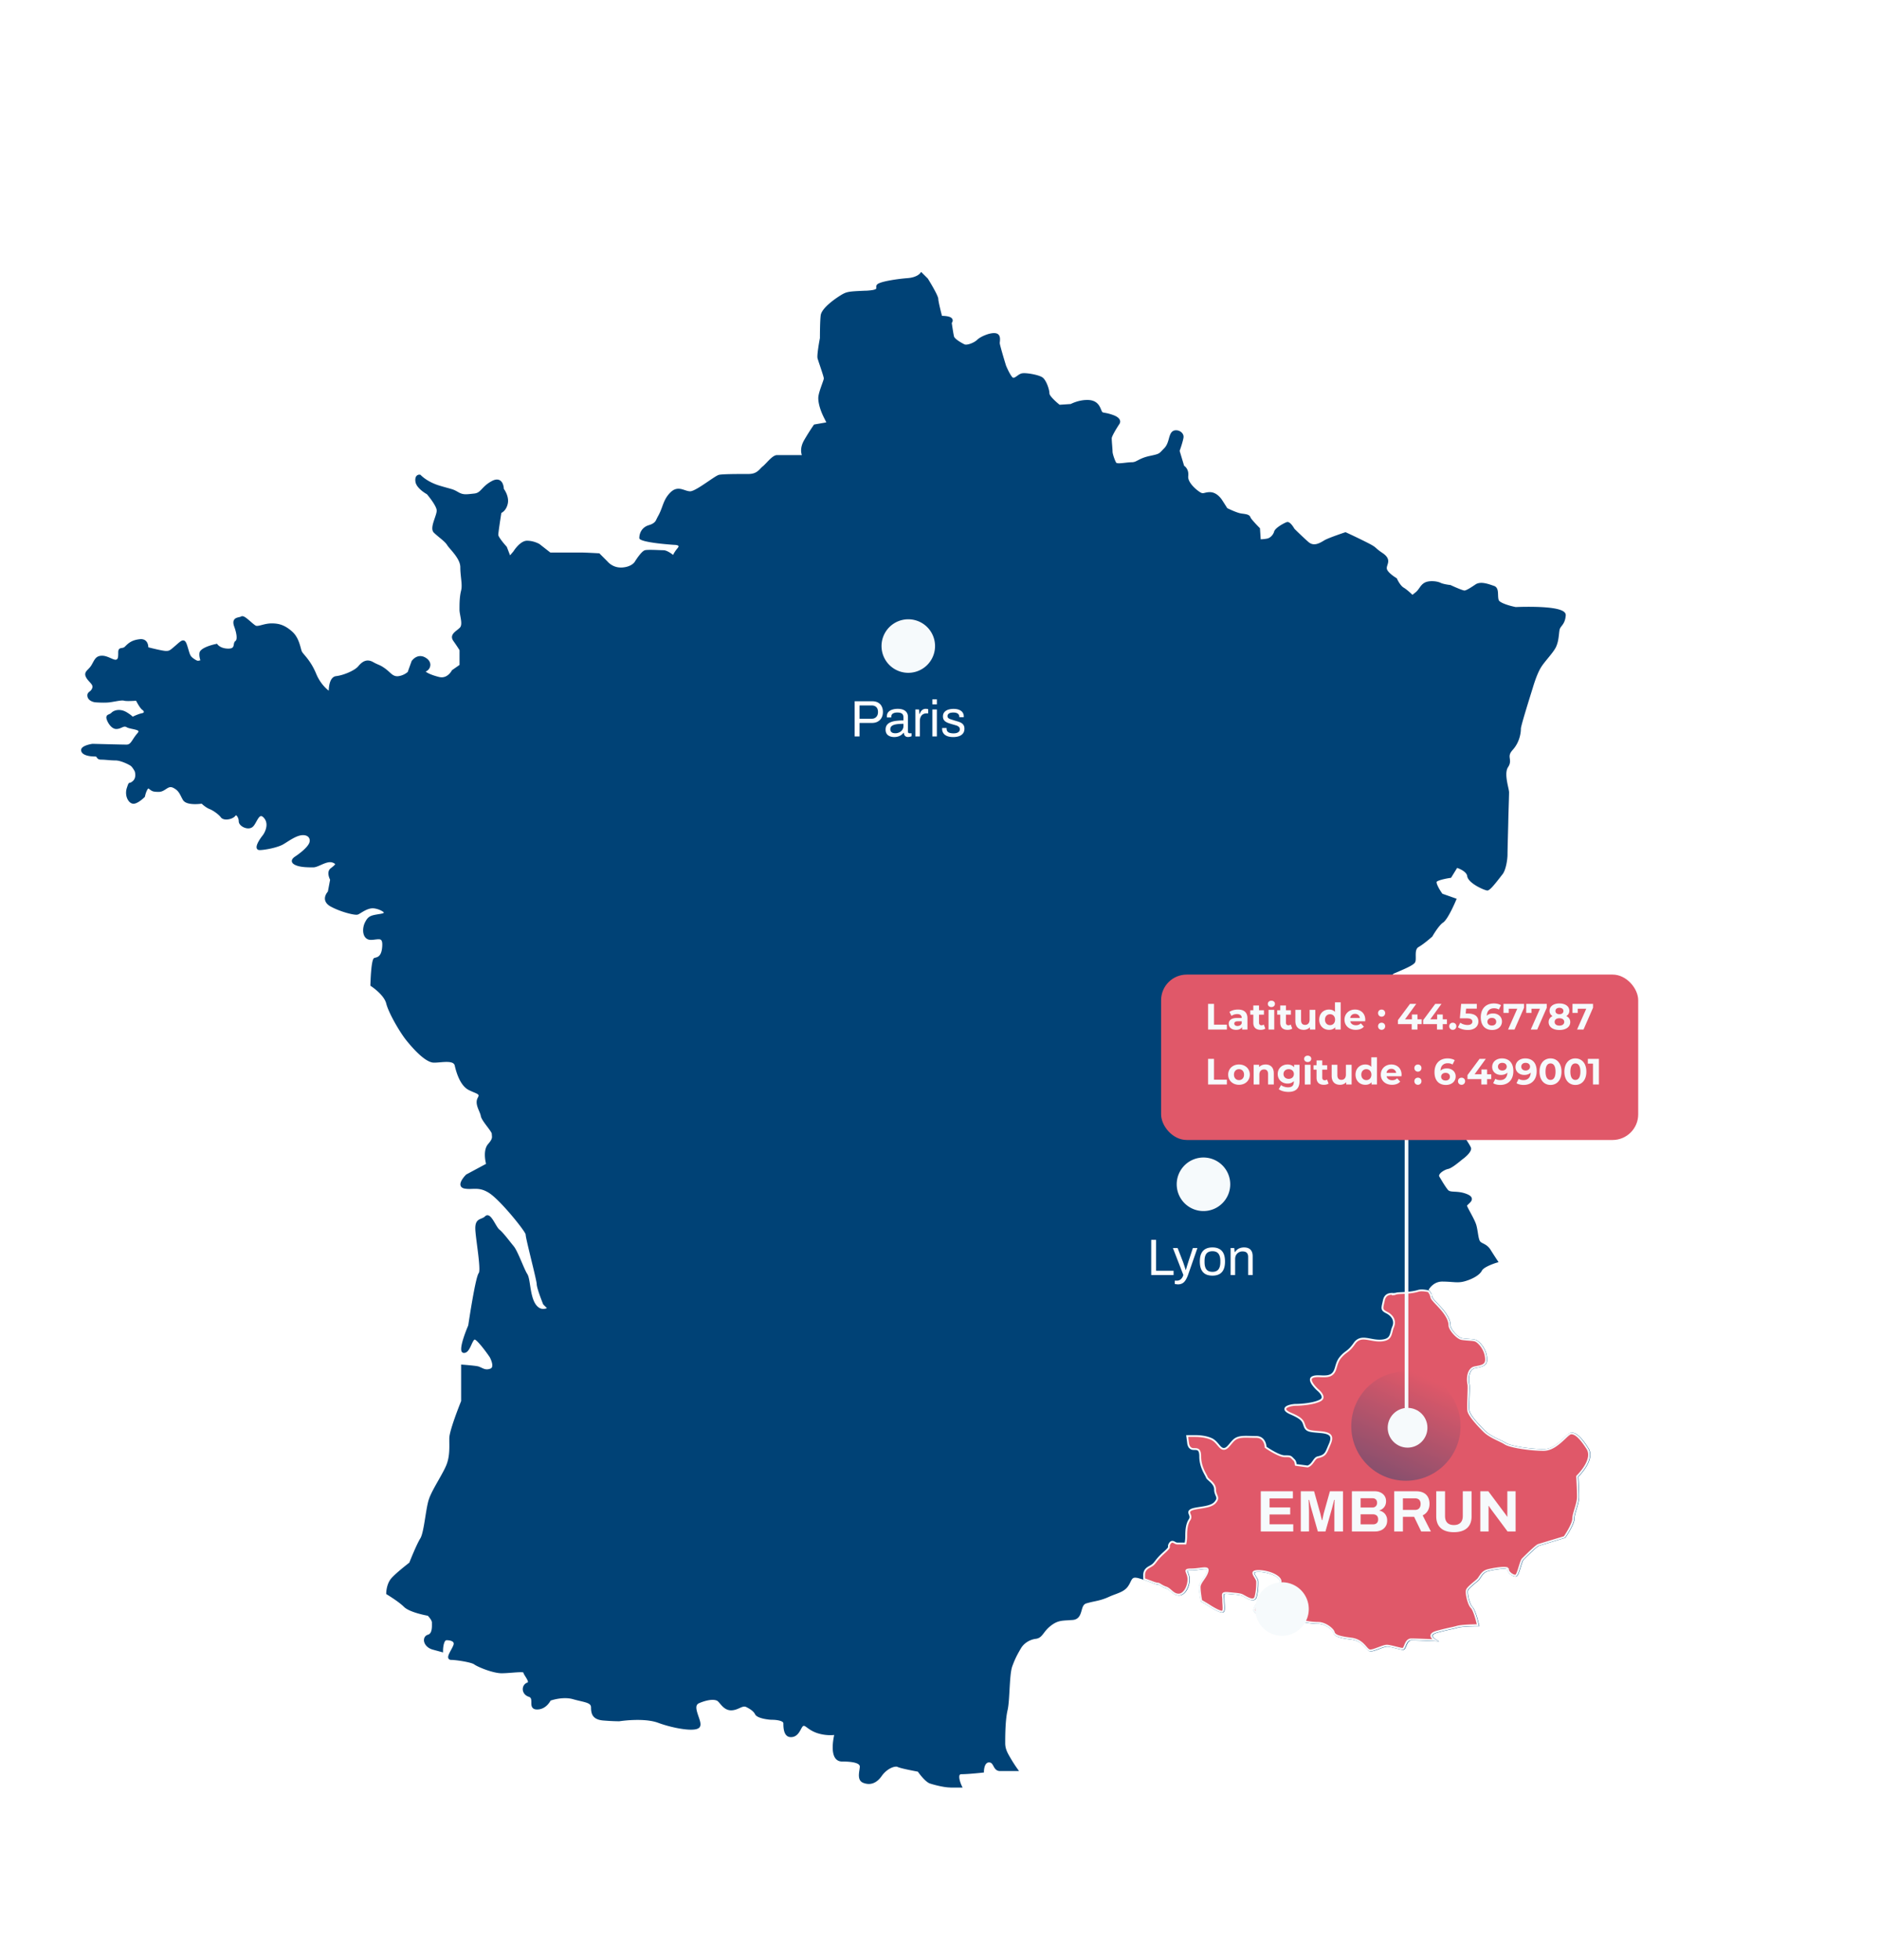<svg xmlns="http://www.w3.org/2000/svg" width="513" height="535" fill="none"><g clip-path="url(#a)"><path stroke="#fff" stroke-width=".506" d="M277.578 482.942c.151.658.364 1.326.566 1.974.233.749.476 1.518.628 2.256 0 .152.01.334.03.516.02.314.051.699 0 .901-.01.051-.03.071-.101.152a1.2 1.2 0 00-.314.587c-.071.293-.03.566 0 .809.02.162.051.314-.03.486-.132.122-.395.364-.324.85.111.779.911 1.012 1.508 1.184.273.081.658.192.759.314.172.212.303.718.394 1.093l.081.324c.021.08.152.394.284.738.111.273.232.567.283.719-.03.121-.091.182-.415.182-.172 0-.344-.02-.526-.041-.324-.03-.648-.06-.921-.02-.354.051-.678.122-.992.182-.485.102-.941.203-1.487.213-.921.03-1.326.445-1.508.799-.617 1.184.567 3.107.81 3.481.981 1.498 1.548 2.429 1.73 4.079.344 3.015.01 5.009-1.022 6.091-1.427 1.508-3.431 2.783-5.202 3.907-.961.617-1.629 1.386-2.367 2.246-.567.658-.759 1.255-.942 1.832-.091.283-.182.587-.334.921-.404.9-1.325 1.163-2.307 1.447-.273.081-.546.152-.789.243-.678.242-1.386.526-2.085.819l-.597.243c-.202.081-.405.172-.607.253-.455.202-.931.405-1.386.536-.466.132-.607.203-.8.314-.081.041-.162.091-.334.172-1.72.769-2.479 1.437-3.39 2.965-.769 1.306-2.206 2.388-4.371 3.299-.203.081-.435.132-.658.192-.294.071-.607.142-.901.274a2.8 2.8 0 00-.617.404c-.162.122-.314.243-.476.314-.394.172-.769.364-1.143.557-.496.253-.961.496-1.467.678-.729.273-1.559.718-2.105 1.143 0 0-.385.314-.709.607M.05 431.505c4.595-.881 9.007-1.872 13.308-3.036l.455.121c.374.102.77.213 1.225.233.495.031 1.001 0 1.507-.01.81-.03 1.61-.04 2.196.081 1.397.283 2.631.293 4.068.314h.152c1.073 0 1.923-.334 2.753-.668.384-.152.779-.314 1.214-.435a31 31 0 011.538-.405 29 29 0 001.771-.476c1.073-.334 2.125-.678 3.299-1.305.435-.233 1.74-.931 2.55-.972.101.294-.101.78-.384 1.407-.304.658-.618 1.326-.324 1.892.172.324.516.537 1.012.618.94.151 2.165-.82 3.015-1.518.132-.112.253-.213.355-.284.303-.232.546-.485.779-.718.404-.415.759-.769 1.346-.982.141-.05.283-.111.435-.172.445-.182.85-.354 1.285-.283.101.02.182.03.233.051-.061.263-.132.718.253 1.254.11.162.283.223.637.365.122.04.243.091.283.111.061.04.122.111.193.192.111.132.253.294.465.425.162.101.385.152.648.203.091.02.233.05.324.081.03.182-.01.597-.03.799a4.184 4.184 0 00-.041.668c.162 2.135 2.742 2.135 3.714 2.135.334 0 .657 0 .971-.02.415-.01.79-.02 1.093 0 1.66.091 3.269.951 4.766 1.872 1.002.617 2.196 1.245 3.451 1.245.85 0 1.63-.294 2.328-.871.283-.232.536-.506.779-.769.324-.344.627-.678.951-.88.486-.294 1.235-.405 1.953-.516.395-.061.78-.122 1.134-.203 1.8-.425 3.521-.435 4.908 0 2.165.668 4.098 1.66 6.132 3.178 1.538 1.154 3.653 2.722 5.616 3.198.152.04.273.06.365.081.232.04.303.06.627.243l.243.141c.364.213.536.294 1.103.324.587.03 1.174.02 1.76 0 .304 0 .608-.01.901-.01 3.39 0 7.236 0 10.99-.88.111-.031.263-.081.415-.152.131-.061.283-.122.384-.142.122-.03.233-.04.324-.051.273-.04.537-.08.931-.263.759-.364 1.144-.445 2.044-.445.81 0 1.609.01 2.409.01M310.891.253l.88.577c4.17 4.412.84 12.7-2.55 19.5-2.094 6.274-5.13 12.943-11.799 14.855l-.334.091-.03.345c-.365 3.673.911 6.76 3.693 8.895 3.937 3.035 10.707 3.774 16.121 1.78 1.487 0 2.358.203 2.59.577q.137.213-.06.638c-2.166 2.095-6.416 2.368-12.619.82l-.122-.02c-1.842 0-3.835-1.59-5.758-3.127-3.015-2.409-6.426-5.141-9.785-1.782l-.355.355 1.65 1.65.334-.203c.992-.597 1.791-.79 2.439-.608 1.072.304 1.76 1.66 2.499 3.087.415.82.84 1.65 1.376 2.348-.546-.314-1.082-.638-1.609-.951-2.975-1.802-5.788-3.512-10.109-2.794l-.162.03-.111.112c-.122.122-1.164 1.194-1.164 2.378v.395l.385.091c1.679.415 3.015 1.214 4.3 1.983 1.751 1.043 3.411 2.024 5.738 2.075.213.172.445.283.698.354v2.49l5.718 2.863c-.87.84-2.287 2.065-2.803 1.569-6.426-7.711-13.692-9.593-19.976-5.09-.597.597-.739 1.548-.354 2.479.354.86 1.032 1.427 1.72 1.427.253 0 .496-.05.708-.091.678-.142 1.184-.233 1.852 1.77l.112.345a3.1 3.1 0 00-1.862.04c-7.297 3.127-13.378 6.224-19.389 11.243-1.377 1.376-3.998 1.68-6.032.85-3.106-1.255-4.806.941-5.687 1.022m36.825-11.92c.961.85 2.044 1.81 3.633 1.81.931 0 1.66-.97 2.429-2.003.303-.395.607-.81.9-1.123.699-.294 1.458.263 2.631 1.174.82.637 1.721 1.346 2.763 1.7-1.7.83-3.41.708-5.201.587-1.842-.122-3.734-.253-5.657.657-.607-.08-1.387-.88-2.125-1.66-.84-.87-2.004-2.003-3.147-2.418l1.689-.546c1.296-.435.891.759 2.085 1.811zm140.388 355.498c.293 0 .577-.041.809-.122.355-.121.618-.293.84-.445.021-.02.051-.031.071-.051l.122.486c.951-.253 1.234-1.295 1.437-2.064.04-.152.08-.304.121-.425.142-.446.486-.992.789-1.478.101-.152.193-.303.284-.455.981-1.64 2.236-1.943 3.987-2.368.263-.061.546-.132.829-.203.183-.05.345-.04.547-.03.182 0 .364.02.587 0 .749-.081 1.042-.334 1.386-.638.081-.07.172-.151.284-.232.85-.678 1.882-1.599 2.327-2.631.081-.182.132-.344.182-.496.061-.182.122-.354.233-.567.273-.526.304-.769.354-1.174.01-.101.031-.222.051-.374.162-1.053.617-2.014.981-2.732.152-.294.263-.557.365-.82.202-.486.354-.88.738-1.275l.071-.081c.87-.931 1.629-1.731 2.662-2.368 1.093-.668 1.862-1.639 2.56-2.57.344-.466.718-.861 1.103-1.286.374-.404.759-.819 1.113-1.285.496-.658.739-1.305.971-1.922.081-.223.173-.456.264-.689.293-.698.728-1.376 1.143-2.024l.334-.526c1.265-2.044 2.844-3.278 4.807-3.784.314-.081.627-.071 1.002-.081.354 0 .738 0 1.133-.081.162-.041.304-.102.425-.162s.223-.112.344-.132c.192-.02.405-.01.617 0 .142 0 .274.02.506.01 1.306 0 1.974 0 2.986.739.283.202.556.385.84.567.192.121.384.253.576.374.294.203.618.354.931.496.243.111.476.213.668.334.233.152.456.374.688.617.415.415.871.881 1.538 1.134.446.172 1.913.506 2.662.07.273-.151.455-.384.617-.576.172-.203.324-.385.547-.496.617-.294.738-.334 1.275-.233.83.152 1.356.607 1.973 1.144.223.192.445.394.698.576.405.304.739.618 1.073.921s.668.607 1.062.921a38 38 0 001.508 1.103c.274.192.547.385.81.577.769.567 1.589 1.042 2.378 1.508 1.022.597 1.993 1.174 2.884 1.902 1.629 1.356 3.754 2.085 6.132 2.085q.638 0 1.306-.03c1.447-.051 2.934-.092 4.21.364.526.192 1.032.496 1.568.819.314.193.627.385.951.547.284.152.577.293.86.425.527.253 1.022.506 1.427.759 1.124.729 2.227 1.629 3.299 2.499a70 70 0 001.984 1.579m-111.335-90.003c.466.132 1.113.324 1.255.547.162.243.263.546.364.84.223.647.506 1.457 1.467 1.619 2.136.354 2.733-.233 3.613-1.285.243-.294.526-.638.901-.992.202-.192.465-.385.718-.587.273-.202.537-.405.769-.617.425-.395.648-.547 1.215-.739.87-.304 1.811-.273 2.803-.253.324 0 .647.02.971.02.901 0 1.7.142 2.581.324l.202.041c.617.121 1.133.516 1.731.971l.273.212c.303.233.577.496.84.759.698.689 1.416 1.397 2.742 1.437.304 0 .769-.02 1.083-.344.344-.354.303-.85.273-1.315 0-.122-.02-.243-.02-.375-.031-.91.86-1.254 2.206-1.679.445-.142.87-.274 1.234-.456.152-.071.304-.141.446-.202.809-.354 1.639-.729 1.7-2.176.01-.293 0-.597-.02-.901-.031-.657-.061-1.275.212-1.791.253-.475.85-1.062 1.73-1.69.152-.111.314-.202.466-.293.476-.283 1.022-.607 1.386-1.376.769-1.63-.172-3.289-.931-4.625-.111-.202-.222-.395-.324-.587-.293-.546-.516-1.366-.303-1.882.314-.779 1.66-.779 2.641-.769h.597c2.034-.081 2.247-1.184 2.449-2.257.051-.243.091-.496.172-.769.172-.648.445-1.133.779-1.71.587-1.002 1.235-1.538 1.984-1.66 1.123-.182 1.336 0 1.477.668.233 1.093.172 2.388.111 3.643a28 28 0 00-.05 1.559c0 .141 0 .293-.02.455-.041.678-.091 1.528.394 2.125.365.445.84.516 1.225.587.324.061.536.101.718.263.395.364.628.931.891 1.528.243.567.496 1.154.9 1.64.891 1.042 1.751 1.011 2.743.981h.273c.567-.02.901.132 1.336.344.253.122.526.253.87.375.304.101.607.182.901.253.769.182 1.335.323 1.791 1.032.131.212.091.496 0 .961-.051.294-.122.628-.122.982v.324c-.01.86.021 1.295.962 1.953.263.182.556.344.84.495.344.193.668.365.91.577.345.294.385.597.446 1.063.04.273.081.587.202.921a1.8 1.8 0 00.496.698c.152.142.233.223.273.405.02.101.01.212 0 .354-.02.222-.05.506.061.82.142.425.395.617.556.748a.6.6 0 01.162.152c.142.223.233.476.334.739.112.293.223.597.415.911.253.415.607.9 1.164 1.032.546.131 1.042-.122 1.366-.324 1.538-.941 2.388-1.953 2.53-2.995.142-1.103-.344-2.055-.799-2.986-.436-.88-.861-1.71-.648-2.54l.061-.242c.182-.689.344-1.336.253-2.186-.041-.344-.122-.648-.193-.941-.101-.405-.192-.759-.182-1.215.02-.708.243-1.153.536-1.781l.253-.536c.193-.445.466-.769.901-1.214.314-.324.648-.648.992-.982 1.275-1.235 2.712-2.621 3.339-4.331.354-.982.334-1.963.314-2.915 0-.273-.01-.536 0-.809 0-.941-.202-1.71-.405-2.449a15 15 0 01-.273-1.113c-.172-.84-.233-1.963-.081-2.904.172.192.364.333.587.414.779.294 1.558-.172 2.317-.617.324-.192.658-.395.972-.516.415-.162.718-.182.91-.04.557.374.547 1.922.547 2.671 0 .203-.02.445-.051.698-.05.587-.111 1.194.021 1.67.344 1.245 1.73 1.589 2.641 1.822.435.111.88.404 1.356.718.374.243.759.496 1.164.678.87.385 1.74.547 2.843.496 1.113-.041 1.984-.435 2.834-.81.516-.232 1.012-.445 1.558-.597 1.295-.354 2.783-.829 3.987-1.679.83-.587 1.214-.79 1.7-.415.294.232.496.657.698 1.082.071.142.132.274.193.395.202.385.374.607.556.84.071.101.152.192.233.314.051.07.081.192.121.323a2 2 0 00.294.699c.172.253.374.445.556.617.193.182.355.344.486.557.091.151.162.283.223.404.405.749.668.941 1.811.871 1.629-.091 1.609-1.022 1.589-2.014 0-.172 0-.354.02-.547.041-.708.091-1.588-.496-2.226-.344-.374-.698-.526-.951-.648-.344-.151-.415-.182-.435-.667-.01-.264 0-.506 0-.749.01-.658.03-1.326-.304-2.065-.121-.273-.222-.597-.323-.91-.142-.476-.294-.972-.547-1.387-.243-.405-.597-.789-.951-1.153a11 11 0 01-.577-.638c-.617-.769-.688-.992-.648-1.993.031-.749.102-1.195.415-1.862.709-1.508 1.751-2.328 3.431-3.31 1.012-.586 1.497-.313 1.811-.01.192.193.375.425.547.658.202.263.415.536.668.789l.111.081c.243.132.435.314.617.638.132.162.253.354.385.546.344.527.718 1.124 1.366 1.377.607.243 2.661.364 3.37-.051 1.457-.84 1.72-3.157 1.356-4.513l-.091-.334-.345-.031c-.931-.091-1.74-1.285-1.72-2.165 0-.202.02-.435.041-.678.05-.8.111-1.71-.142-2.398-.081-.213-.233-.375-.374-.537-.071-.081-.162-.172-.203-.243-.061-.334-.111-.657-.172-1.042l-.101-.364c-.142-.506-.243-.84-.182-1.387.121-1.042.496-1.346 1.771-1.426 1.457-.092 2.985-.061 4.452-.021h.992m-102.015-28.001c.284.679 2.237 2.5 2.854 2.692.435.132.911.021 1.407-.324.232-.161.435-.364.627-.576a1 1 0 01.142-.142c.202-.223.394-.435.607-.597 1.042-.759 1.761-.577 3.076-.253l.142.03c.799.193 1.204.354 1.892.729.375.202.587.243.8.283.101.02.212.041.364.091 1.447.466 2.601.587 3.613.405.718-.131 1.153-.455 1.619-.789.182-.132.374-.273.597-.415.202-.122.425-.273.648-.415 1.092-.708 2.428-1.579 3.582-1.397.081.537.334.861.566 1.043.911.739 2.551.334 3.431.111.223-.05.415-.131.607-.212.182-.071.334-.142.506-.172.334.01.658.02.992.04h.061l.06-.01a3.7 3.7 0 00.668-.213c.253-.091.456-.172.719-.182l.384-.02c1.164-.04 2.368-.081 2.328-2.064a5 5 0 01.03-.476c.061-.678.283-2.135.132-2.54m65.614 33.262c-.04-1.396-.789-3.005-1.437-3.916l-.293-.415a2.4 2.4 0 00-.486-.789 9 9 0 01-.283-.486c-.516-.891-.557-.931-.678-1.012-.8-.526-2.469.192-2.651.273-1.195.537-2.733 1.933-3.37 3.289-.061.132-.122.253-.162.385a3 3 0 00-.142.728c-.04.365-.081.567-.273.779-.354.395-1.103.861-1.66 1.205-.931.576-2.317.829-3.44.607-.162 0-.263-.071-.365-.203l-.172-.141c-.162-.081-.344-.152-.526-.223-.172-.071-.344-.131-.486-.212-.404-.233-.809-.486-1.224-.739-.364-.223-.729-.456-1.093-.668-1.103-.648-1.7-1.407-2.095-2.611-.313-.992-.86-2.186-2.277-2.57-.86-.233-1.75-.152-2.61-.071-.749.071-1.458.142-2.095 0l-.425-.101c-.617-.142-1.144-.263-1.903-.294-.718-.03-1.305-.324-1.922-.728a11 11 0 00-.759-.577l-.526-.202a1.04 1.04 0 01-.506-.608l-.041-.141-.111-.091a2.6 2.6 0 00-.618-.375 2 2 0 01-.364-.222.8.8 0 01-.182-.274c-.607-1.376-.496-2.651.324-3.896.344-.526.789-.991 1.255-1.487.192-.203.384-.405.566-.618a5 5 0 01.709-.637c.404-.324.83-.658 1.143-1.336.122-.253.243-.496.365-.739.546-1.062 1.103-2.155.799-3.663-.233-1.153-.891-2.176-1.417-2.995-.324-.506-.566-1.012-.819-1.559-.172-.364-.345-.738-.547-1.103-.82-1.497-2.722-1.771-4.26-1.993-.263-.041-.506-.071-.739-.111a21 21 0 01-1.346-.274M72.122.253h-1.508c-1.923 1.71-3.977 3.37-5.89 4.726-.425.304-.85.577-1.275.85-.92.597-1.872 1.214-2.752 2.085-.952.94-1.6 1.973-2.227 2.965-.425.678-.87 1.376-1.396 2.034l-.101.121c-.456.577-1.316 1.64-1.781 2.034-.89.75-1.478.82-2.46.941-.323.04-.687.081-1.092.162-.496.091-.951.182-1.407.274-1.184.242-2.307.475-3.653.505h-.627c-1.539.04-2.318.051-3.785 1.63-.425.455-.729.85-.971 1.174-.699.91-.942 1.224-2.723 1.295-.323.01-.607.01-.85.01-.94 0-1.568 0-2.692.759-1.194.81-1.922 1.933-2.61 3.015-.385.598-.75 1.164-1.174 1.65-1.478 1.66-3.694 2.55-6.78 2.712l-.557.03.081.547c.425 2.965 2.54 4.129 4.412 5.16 1.164.638 2.277 1.256 3.026 2.237-1.194.364-2.014 1.103-2.297 2.095l-.081.283.212.213c.243.243.506.506.78.79 1.65 1.72 3.906 4.067 6.517 3.632l.283-.05.101-.264c1.083-2.742 2.834-4.685 4.807-5.323 1.508-.485 3.096-.212 4.715.82.507.324 1.033.698 1.57 1.083 1.487 1.063 3.035 2.166 4.695 2.62.678.183 1.315.173 1.922.173.364 0 .729-.01 1.073.03-.678 1.427-.76 2.53-.243 3.39 1.113 1.852 4.584 1.781 8.258 1.72 2.742-.05 5.575-.1 6.537.78.92.84 1.062 2.054 1.204 3.34.142 1.234.293 2.519 1.154 3.541 1.993 2.388 4.32 2.388 7.012 2.398h.506c.385 0 .76.03 1.113.051 1.417.091 2.874.192 4.089-1.154.556-.617.82-1.386 1.072-2.135.264-.78.517-1.518 1.073-2.024 1.022-.92 2.844-1.508 4.604-2.084 1.063-.345 2.075-.678 2.915-1.073.88-.415 1.477-.526 2.317-.678.334-.06.688-.122 1.093-.213.85-.192 1.569-.607 2.267-1.012.607-.354 1.184-.678 1.791-.84l.638-.172c1.821-.485 4.027-1.072 5.869-.85-1.741 1.346-3.643 2.702-5.839 3.876-1.154.607-2.014 1.458-2.854 2.277-.708.688-1.376 1.346-2.206 1.872-.496.314-1.133.496-1.801.699-.982.293-1.994.586-2.722 1.325-1.093 1.113-1.356 2.49-1.62 3.805-.283 1.457-.536 2.722-1.831 3.481-.78.03-1.518.253-2.206.688a12 12 0 00-2.054 1.933c-1.053.506-2.237.435-3.492.375-.414-.02-.83-.04-1.244-.051-.375 0-.85-.04-1.366-.081-1.61-.121-3.603-.283-4.746.344-.506.283-.82.658-1.083.992-.304.374-.536.668-1.022.84-1.781.647-4.109-.142-6.355-.921-1.832-.628-3.724-1.275-5.434-1.204-3.866.162-4.848 2.105-6.204 4.776-.253.496-.526 1.032-.83 1.599l-.161.293q-.77 1.407-2.47 1.458h-.384c-.678.04-1.386-.01-2.135-.061-1.447-.101-2.935-.203-4.321.233l-.294.09-.05.304c-.142.88-.02 1.974.11 3.137.163 1.437.335 2.925-.07 3.745-.293.586-1.103.81-1.963 1.052a12.8 12.8 0 00-1.103.354c-1.386.557-3.704 1.498-4.2 3.633a5.6 5.6 0 00-.131 1.983c.01.132.02.294.03.314-.131.132-1.042.334-1.386.405-1.589.344-2.975.273-4.2.212-2.712-.131-4.847-.243-6.355 4.21-.476 1.407-.718 2.54-1.022 3.987l-.354 1.67c-.354 1.68-.84 3.987-2.004 5.029-2.064 1.852-5.15 1.225-8.136.628-1.498-.304-2.914-.577-4.21-.577-.364 0-.95-.051-1.629-.122-2.661-.253-4.756-.374-5.495.436-1.265 1.396-.313 3.056.375 4.27.182.314.354.607.475.891.223.485.405.941.567 1.345.86 2.126 1.376 3.411 4.716 3.299 1.184-.04 2.408-.02 3.582 0 .749 0 1.498.021 2.246.021.395 0 .79-.031 1.164-.061 1.407-.101 2.227-.122 2.712.729.395.678.557 2.206.699 3.541.09.891.182 1.731.334 2.358l.07.284.284.08c.668.193 1.234.284 1.73.284 1.083 0 1.892-.425 2.884-1.174.668-.506 2.46-2.449 2.813-3.329.415-1.063.456-1.862.496-2.561.06-1.092.111-1.821 1.518-3.086.76-.688 1.64-1.275 2.57-1.902 1.164-.78 2.368-1.589 3.33-2.601.637-.668 1.153-1.518 1.66-2.338 1.052-1.71 2.043-3.319 4.007-3.521 1.224-.122 3.117 1.012 4.088 1.811.212.172.455.506.688.84.385.536.78 1.083 1.295 1.326 1.478.688 5.991.667 7.428-.031.466-.222.698-.647.88-.991.213-.395.334-.608.638-.658.557-.091.749-.061.77-.081.01.061 0 .222 0 .334-.021.354-.051.84.202 1.315.242.466.495 1.134.758 1.842.911 2.419 2.146 5.728 4.98 5.728h.09c2.399-.061 6.69-3.077 8.005-4.615.647-.759 1.224-2.236 1.73-3.542.203-.516.385-.991.547-1.346.536-1.173.668-2.418.79-3.622.14-1.407.282-2.733 1.082-3.653.708-.82 1.75-1.518 2.752-2.196.84-.567 1.7-1.144 2.378-1.802.294-.283.516-.576.699-.84.313-.425.536-.738 1.032-.9.476-.162 1.184-.05 1.872.05.668.102 1.346.203 1.953.091a46 46 0 002.054-.414c1.61-.344 2.996-.638 4.939-.648.333 0 .657 0 .961-.01 2.287-.04 3.542-.06 4.969 2.044.313.465.617 1.012.93 1.589 1.255 2.277 2.824 5.11 6.285 4.412l.162-.03.111-.122c.192-.212.354-.445.455-.698.162 0 .324-.03.496-.061 1.184.243 2.591.142 3.947.05.658-.04 1.295-.08 1.862-.08.415 0 .88.03 1.366.06 1.761.122 3.957.264 5.373-.89 1.083-.88 1.063-1.548.921-2.317-.071-.405-.131-.75.091-1.286.557-1.315 5.495-.94 7.863-.759.86.071 1.599.122 2.115.122.445 0 .85.02 1.235.04 1.568.071 2.803.132 3.977-1.194.324-.364.799-1.153 1.012-1.963.678.668 1.224 1.417 1.791 2.196.212.283.415.577.637.87h-.728c-1.741 0-2.975.091-3.694 1.113-.202.294-1.083.83-.789 1.59l.061.11.728-.212c.506.121.557.506 1.073.587.546 1.467.162 4.29-.041 5.849l-.232 1.74 1.052-1.062c.536-.536 2.186-.8 3.785-1.053 2.651-.414 5.657-.89 5.707-3.015.03-1.295-.84-1.882-1.538-2.348-.405-.273-.779-.526-1.002-.88-.435-.719-.526-1.589-.627-2.52-.051-.455-.101-.931-.193-1.386l-.05-.233c1.083.05 2.135.01 2.965-.223 2.014-.556 2.216-1.66 2.358-2.934 1.973 2.398 5.687 4.847 8.571 4.978 1.042.051 1.842-.253 2.621-.546.759-.283 1.437-.557 2.429-.536q2.534.03 5.069 0c3.137-.051 4.16.455 6.882 2.013 1.963 1.124 3.703 1.832 5.171 2.085 1.7.293 4.645.253 6.324-.273 2.166-.678 2.277-1.802 2.429-3.218.02-.152.03-.304.051-.466 1.214-.172 2.59-.88 3.825-1.528.506-.263.971-.506 1.376-.678.931-.404 1.7-1.072 2.439-1.72.648-.567 1.265-1.093 1.912-1.397 1.002-.465 3.026-.192 4.979.061 3.613.476 7.721 1.012 8.652-2.277.294-1.022.253-1.811.213-2.439-.061-1.042-.091-1.619 1.336-2.671q.835-.623 1.669-1.275a57 57 0 012.308-1.73c.273-.193.647-.355 1.032-.527.627-.273 1.265-.556 1.71-1.052.607-.678.638-1.113.617-1.61-.01-.242-.02-.465.112-.819.455-1.214 1.315-1.902 2.226-2.631.799-.638 1.629-1.305 2.186-2.338.566-1.062.627-1.942.202-2.61-.941-1.478-3.906-1.326-5.879-1.225h-.243c-2.338.132-4.109.638-6.325 1.832-.303.162-.587.324-.84.475-1.346.79-1.912 1.124-3.683.061-.668-.394-1.012-1.012-1.377-1.66-.384-.688-.789-1.406-1.588-1.75-1.215-.526-5.303-.213-6.436-.01-.537.09-1.113.324-1.68.546-.486.193-1.488.597-1.67.445 0 0-.202-.212.061-1.335.314-1.306 2.388-3.471 3.501-4.635l.446-.476c1.932-2.064 4.705-3.501 7.215-3.754l.789-.081-.415-.688c-.637-1.063-1.245-4.432-.708-5.546.364-.758 2.206-1.447 3.744-1.7.668-.111 1.326-.141 1.953-.172 2.024-.1 4.109-.202 4.554-3.218.263-1.811-.041-3.916-.243-5.019-.101-.536-.405-.91-.627-1.184a3 3 0 01-.172-.223c.07-.06.242-.182.657-.364.607-.273 1.953-.121 3.036 0 .708.081 1.376.152 1.882.132 1.893-.081 2.55-.435 3.866-1.134l.415-.222c2.287-1.204 2.348-1.68 2.307-4.018v-.212a96 96 0 010-3.39v-2.925c-.03-3.319-.05-5.728 1.933-8.601.374-.537.931-1.114 1.518-1.72 1.629-1.68 3.471-3.583 2.439-5.84-.537-1.163-1.549-1.852-2.54-2.52-1.083-.728-2.095-1.426-2.459-2.691a3 3 0 01-.091-.648h-1.012"/><path stroke="#fff" stroke-width=".506" d="M442.424 231.2c-.364-.182-1.002-.223-2.003-.283-.699-.041-2.115-.122-2.47-.344.122-.203.678-.77 1.043-1.144.556-.567.91-.931 1.052-1.174.132-.233.324-.445.536-.678.324-.354.668-.749.84-1.255v.284c.729 0 1.427-.112 2.095-.213 1.184-.172 2.307-.344 3.441.051.192 1.194.111 3.623-.324 4.098-.921 1.012-3.087 1.215-4.21.658zM373.753.253c-.455.384-.981.688-1.599.82-.769.172-1.73.384-2.398 1.356-.698 1.012-.779 2.145-.779 3.127 0 .374-.02.738-.041 1.092-.081 1.468-.161 2.996 1.346 4.069.537.384 1.022.404 1.458.435.303.02.586.03.91.162.871.344 2.257 1.467 2.247 1.831 0 .112-.182.364-.304.526-.182.264-.394.557-.465.89-.071.284-.031.638 0 .942.01.121.02.243.02.374.02 1.194.03 2.136.324 3.29.212.84.182 1.588-.081 1.78-.192.142-.557.233-.921.314-.405.101-.82.202-1.164.405-.85.506-2.064 1.467-2.742 2.337a5 5 0 00-.263.365c-.182.253-.294.425-.587.637a3.116 3.116 0 01-.445.213c-.375.141-.84.323-1.114.779-.293.486-.374 1.063-.222 1.66.243.971 1.032 1.79 1.71 2.185a6 6 0 00.951.425c.425.162.8.304 1.134.628.192.182.293.425.414.708.112.253.233.547.436.81.121.152.263.253.394.344.061.04.152.1.172.131.142.243.182.446.122.628-.091.293-.456.597-1.012.87-.618.293-1.174.637-1.7.982-.233.141-.466.293-.699.435-.182.1-.364.222-.566.354-.698.435-1.488.93-2.105 1.103-1.488.415-3.056.395-4.716.364h-9.36c-.182 0-.375-.02-.567-.03-.597-.05-1.214-.101-1.619.293-.233.233-.334.567-.304.982l.051.617.182-.05c.091.212.202.435.213.455.091.212.161.435.232.668.102.334.213.678.385 1.012.131.243.283.465.445.688.132.182.263.364.375.567.091.172.131.344.182.516.091.313.192.657.445.991.121.152.273.264.405.355.06.04.162.11.182.141.03.05.03.132.03.273 0 .193 0 .426.101.689.091.222.253.394.395.536.101.111.202.212.233.304.101.293.081.647.061 1.022 0 .141-.011.273-.011.415 0 .202 0 .404-.01.607-.01.445-.02.9 0 1.336.041.607.132.809.365 1.082.06.061.131.142.222.304.354.607.304 1.548.253 2.459-.02.314-.03.617-.03.9 0 .79.04 1.6.071 2.43.071 1.598.141 3.248-.061 4.745-.051.425-.213.921-.385 1.437-.475 1.478-1.062 3.32.537 4.675.121.102.233.193.324.263q.304.234.313.86v1.995c0 .181 0 .364.01.556.021.324.031.668 0 .951a2.82 2.82 0 01-.07.364h-.618l-.485-.03c-.85-.04-1.913-.101-2.642.536-.718.618-1.295 2.216-.961 3.34.283.93 1.842 2.256 2.145 2.51l.304.242c.385.314.506.405.789.921.233.415.526.79.82 1.164.293.384.577.739.789 1.123.476.87.172 1.154-.546 1.852-.162.162-.344.324-.516.516-.618.658-.628 1.447-.628 2.135-.01 1.194.334 1.559 1.012 2.136q.168.133.365.313c.465.425.941.83 1.426 1.235.102.09.213.182.314.273 1.053.101 1.72.253 2.054.476l-.556.84-.041-.02c.607.586.972 1.173 1.366 1.871.132.233.304.456.476.688.233.314.455.608.567.911-.253.132-.759.162-1.204.172-.749.03-1.518.061-2.014.557l-.091.091-.031.132c-.323 1.214 1.427 2.125 2.702 2.803.284.141.516.263.658.364.648.435 1.012.961 1.437 1.579.132.202.273.404.435.607.101.141.213.263.324.384.212.243.354.405.405.678.02.132.02.273.01.446 0 .222-.02.485.05.779.081.324.253.617.425.9.132.223.284.466.294.618.04.364-.314.587-1.113.951-.193.091-.385.172-.557.263-.354.192-.708.455-1.083.739-.738.546-1.497 1.113-2.256 1.113h-.395l-.091.384a14 14 0 00-.253 1.518c-.051.415-.111.83-.202 1.225-.081.354-.304.678-.547 1.022-.212.314-.445.637-.577 1.002-.121.344-.081.637-.06.88.02.152.03.273 0 .385a2 2 0 01-.061.222 2.1 2.1 0 00-.759.091c-.152.051-.293.142-.466.253-.091.061-.252.162-.212.172-.233-.01-.324-.141-.526-.637a3 3 0 00-.142-.324c-.061-.121-.111-.293-.172-.486-.212-.637-.465-1.427-1.062-1.68-.375-.161-.678-.101-.861 0-.546.253-.748.952-.931 1.559-.06.212-.141.486-.202.577-.334.526-1.083 1.093-1.68 1.548l-.384.293a6 6 0 01-.628.425 7.5 7.5 0 00-.819.567l-.122.101-.04.142a1 1 0 01-.425.577 2.3 2.3 0 00-1.053.293c-1.275.8-1.143 2.348-1.032 3.714.061.729.121 1.417-.04 1.872-.122.344-.365.567-.638.82-.415.374-.921.84-.961 1.781-.051 1.568 1.163 3.076 2.054 4.189l.131.162c.405.506.729.759 1.073 1.032.132.102.283.223.445.355.203.172.395.455.608.759.212.313.445.637.718.9l.213.203c.253.232.344.313.435.607.07.212 0 1.113-.051 1.771-.152 1.983 1.022 5.333 2.125 5.545"/><path stroke="#fff" stroke-width=".506" d="M355.073 116.405v.941c-.01 1.083 0 2.115.334 3.188.425 1.366 1.518 3.42 2.712 4.513.475.435 1.103.587 1.669.728.284.071.557.142.78.233.516.223 1.001.486 1.518.759a23.265 23.265 0 001.679.83c1.225.546 2.378 1.052 2.47 2.287.111 1.538-.041 2.854-.496 4.159-.172.496-.253 1.063-.344 1.67-.122.809-.233 1.659-.587 2.236-.213.354-.678.587-1.164.84-.719.364-1.528.779-1.811 1.7-.294.921.02 2.105.779 2.955.526.597 1.184.921 1.852.921.121 0 1.75 1.164 1.872 1.143m-89.001-81.644c.222 1.488 1.174 5.282 2.712 5.616 1.133.253 2.287-.212 3.299-.627.536-.213 1.042-.415 1.497-.516 1.195-.243 2.976-.203 4.058.354.263.142.557.344.861.567.9.657 2.145 1.558 3.42.617.303-.223.496-.537.668-.81.131-.212.253-.415.415-.536.344-.263.485-.263.931-.263h.344c1.032-.04 2.064-.03 3.096-.02h1.609c1.518.02 2.287-.051 2.561-2.014.07-.526.364-1.184.931-1.447.313-.152.627-.132 1.032-.111.212.01.435.02.668.01 1.649-.071 1.659-1.225 1.659-1.984 0-.273 0-.556.051-.82.172-.91 1.265-1.922 2.176-2.013 1.396-.132 1.71-.02 1.73 0 .071.05.111.334.131.496.051.334.102.718.415.971.385.304.769.425 1.154.354.658-.121 1.042-.739 1.346-1.234.081-.122.152-.243.223-.334.627-.83 2.347-1.498 3.319-1.073.172.091.364.86.465 1.275.213.85.405 1.65.992 1.973.182.102.486.193.89.061.506-.172.668-.627.79-.971.05-.152.111-.304.182-.395.101-.122.506-.465.799-.698.223-.172.496-.314.78-.476.222-.121.445-.243.647-.374.112-.071.233-.162.365-.253.647-.456 1.275-.86 1.73-.76-.182 1.185-.202 2.065-.051 2.622.263.95 1.286 2.024 2.085 2.651.729.577 1.599.972 2.429 1.356.566.263 1.113.516 1.588.81.344.212.527.556.739.96.273.537.627 1.195 1.478 1.438.728.212 1.386-.03 1.963-.243.222-.08.435-.162.647-.202.557-.122 1.427-.061 2.125-.01l.547.04c.344.02.607.182.921.364.283.172.587.355.971.445 0 .162-.02.355-.04.537-.051.526-.112 1.113.172 1.599.293.516 1.072.769 1.7.971.131.04.253.081.354.122.425.162 1.063.182 1.872.202 1.103.03 2.621.07 3.056.597.071.081.152.233.101.536-.05.284-.263.527-.516.8-.273.303-.587.647-.718 1.113-.122.445-.071.931-.03 1.407.02.243.05.485.04.698-.051 1.143-.87 1.801-1.852 2.48-1.599 1.112-4.017 2.782-4.129 5.464 0 .131-.02.273-.03.425-.051.678-.121 1.518.152 2.115.202.445.668.83 1.123 1.194.182.141.354.283.476.404l.253.264c.84.85 1.437 1.457 2.783 1.78.536.132 1.032.183 1.528.244.354.04.708.08 1.072.151 1.255.233 2.328.324 3.724.314h.203c4.594-.02 5.717.273 6 .425.011 0 .031.02.041.02l.557-.84M512.097 227.79h-5.89c-.597 0-1.113.101-1.679.202-.446.081-.911.172-1.407.212-.466.031-.972-.01-1.508-.06-.799-.071-1.639-.152-2.196.081-.84.344-1.589 1.093-2.307 1.821-.425.435-.87.881-1.336 1.245a8.5 8.5 0 01-1.002.658c-1.335.819-2.135 1.386-1.649 2.651.152.405.556.688 1.022 1.022.556.395 1.184.85 1.508 1.619.475 1.134.637 2.955-.112 4.291-1.001 1.781-2.266 3.623-4.007 3.754l-.263.02c-.344.031-.658.061-.931.061-.213 0-.405-.02-.567-.061-.728-.202-1.396-.991-2.024-2.408-.111-.415-.212-.749-.354-1.063l-.678-.86c-.152-.384-.172-.759-.192-1.083s-.041-.597-.162-.88l-.081-.182c-.212-.516-.283-.648-.607-.769-.202-.081-.526-.031-.86.03-.466.071-.992.162-1.488-.061-.718-.303-1.022-1.113-1.265-1.75a7 7 0 00-.182-.456l-.071-.141c-.364-.769-.647-1.377-1.244-2.024-.597-.648-1.326-1.053-2.105-1.488-.537-.293-1.083-.597-1.599-.991-.152-.122-.273-.213-.375-.304-.334-.273-.344-.283-1.001-.314h-.172c-.931-.05-1.549-.071-2.257.334-.547.314-.87.516-1.113.972a4 4 0 00-.273.678c-.223.688-.466 1.174-1.64 1.214-.354.01-.708.01-1.062.01h-2.692l-.658-.455-.212-.456h.556c-.071-.05-.142-.091-.212-.151-.496-.385-1.002-.749-1.508-1.114l-.587-.425a1.76 1.76 0 00-.445-.607l-.122-.081c-.496-.243-1.093-.192-1.619-.141-.162.01-.314.03-.455.03h-3.755c-.202 0-.435-.02-.678-.051-.597-.06-1.275-.121-1.791.061-.384.132-.678.415-.921.658-.182.182-.364.354-.536.425-.121.051-.334.121-.455.061-.193-.091-.344-.557-.466-.941-.111-.345-.222-.709-.415-1.002-.779-1.225-2.175-1.154-3.299-1.093-.263.01-.516.02-.759.02h-.526"/><path fill="#004276" d="M259.393 487.871c-1.518 0-4.129-.638-5.485-1.083-1.255-.415-2.904-2.651-3.319-3.238-.88-.162-4.726-.881-5.546-1.296a.9.9 0 00-.394-.07c-1.032 0-2.753.89-3.916 2.54-1.012 1.447-2.207 2.185-3.542 2.185a4.2 4.2 0 01-1.599-.344c-1.387-.597-1.134-2.266-.951-3.491.05-.344.101-.668.101-.911 0-.89-1.71-1.376-4.827-1.376-.769 0-1.387-.293-1.822-.85-1.244-1.609-.627-5.1-.344-6.395a11.55 11.55 0 01-4.614-.506c-1.326-.446-2.166-1.043-2.763-1.488-.384-.283-.698-.506-.911-.506-.05 0-.101.01-.151.04-.223.112-.436.506-.658.921-.456.83-1.063 1.964-2.459 2.115-.091 0-.182.01-.263.01-2.055 0-2.055-2.752-2.055-3.784 0-.597-1.578-.951-3.106-.951-.85 0-4.048-.355-4.605-1.478-.364-.729-1.093-1.336-2.428-2.004a1.2 1.2 0 00-.516-.121c-.385 0-.8.182-1.275.395-.658.293-1.397.627-2.358.627-1.447 0-2.348-1.052-3.016-1.832-.293-.344-.567-.667-.799-.789-.304-.152-.729-.233-1.235-.233-.992 0-2.246.304-3.643.891-1.174.486-.83 1.761-.182 3.643.415 1.194.769 2.226.334 2.884-.324.486-1.113.718-2.388.718-2.277 0-5.971-.769-8.986-1.882-1.407-.516-3.299-.779-5.607-.779-2.671 0-4.958.364-4.989.364h-.091c-.394 0-2.024-.02-4.3-.212-2.925-.243-3.32-1.852-3.32-3.562 0-1.012-.921-1.275-2.995-1.761a42 42 0 01-1.923-.486c-.657-.192-1.396-.283-2.186-.283-1.831 0-3.481.506-3.936.658-.283.526-1.447 2.428-3.683 2.428-.537 0-.921-.121-1.184-.394-.395-.395-.395-.982-.395-1.549 0-.799-.031-1.305-.678-1.518-1.225-.404-1.66-1.345-1.66-2.084 0-.82.496-1.538 1.225-1.781.141-.041.162-.101.172-.122.101-.293-.385-1.082-.688-1.558-.314-.506-.516-.83-.557-1.103-.081-.03-.293-.061-.759-.061-.617 0-1.447.061-2.327.132-.972.071-1.984.152-2.824.152-2.418 0-6.577-1.731-7.519-2.429-.758-.567-4.907-1.214-6.253-1.214-.446 0-.648-.193-.739-.355-.314-.516.131-1.325.678-2.347.223-.405.445-.83.607-1.215.162-.374.172-.657.03-.87-.242-.364-.951-.587-1.862-.587-.647 0-.951 1.72-.951 2.884v.445l-2.793-.759c-1.659-.455-2.418-1.659-2.418-2.59 0-.729.425-1.306 1.123-1.498 1.103-.313 1.073-2.074 1.052-3.026v-.303c0-.496-.657-1.356-1.123-1.832-.759-.141-5.08-.981-6.527-2.439-1.457-1.457-4.635-3.359-4.665-3.379l-.162-.102v-.192c0-.101.02-2.499 1.376-4.088 1.215-1.407 4.382-3.866 4.928-4.291.274-.698 1.994-5.009 3.006-6.628.577-.931.982-3.431 1.366-5.849.304-1.893.587-3.684.972-4.817.485-1.467 1.568-3.37 2.621-5.222.839-1.497 1.649-2.904 2.115-4.037.9-2.156.87-4.443.839-6.457v-.931c0-2.115 2.905-9.36 3.229-10.16v-9.967l.364.03c.121.01 3.046.223 4.129.435.374.071.718.243 1.052.395.476.223.921.445 1.488.445.293 0 .597-.061.931-.182a.75.75 0 00.475-.466c.284-.789-.374-2.216-.647-2.701-1.539-2.247-3.492-4.655-4.079-4.777-.263 0-.637.83-.89 1.376-.486 1.073-1.042 2.277-2.054 2.277a.68.68 0 01-.587-.313c-.729-1.103 1.133-5.738 1.76-7.205.233-1.539 1.984-13.196 2.864-14.289.456-.567-.091-4.766-.455-7.549-.243-1.923-.486-3.734-.486-4.696 0-1.953.84-2.307 1.65-2.641.374-.152.718-.293 1.032-.607.192-.192.405-.284.637-.284.769 0 1.417 1.093 2.095 2.237.405.688.82 1.396 1.164 1.67.809.647 1.933 2.064 2.924 3.319.365.455.709.89.992 1.234.638.769 1.447 2.642 2.226 4.453.567 1.316 1.103 2.56 1.458 3.097.394.597.566 1.679.779 3.066.273 1.771.617 3.977 1.578 5.302.577.79 1.255 1.194 2.024 1.184a2.6 2.6 0 001.002-.212l-1.012-1.012-.03-.061c-.182-.445-1.751-4.392-1.751-5.495 0-.496-.789-3.784-1.497-6.679-.942-3.896-1.518-6.304-1.518-6.85-.081-.861-6.861-9.321-9.958-11.314-1.589-1.022-2.783-1.154-3.845-1.154-.264 0-.527 0-.78.021-.263 0-.516.02-.779.02-.516 0-.961-.041-1.366-.122-.698-.141-.951-.506-1.042-.799-.334-1.093 1.204-2.692 1.508-2.995l.04-.031 5.404-2.904c-.223-.901-.81-3.846.577-5.424 1.123-1.285 1.082-1.731 1.022-2.297-.01-.152-.031-.314-.031-.486 0-.304-.738-1.275-1.275-1.994-.789-1.052-1.609-2.135-1.73-2.894-.061-.374-.253-.83-.456-1.315-.465-1.093-1.032-2.459-.364-3.633.182-.334.263-.567.203-.719-.091-.263-.628-.495-1.316-.779-.384-.162-.84-.354-1.336-.607-2.307-1.154-3.39-4.675-3.835-6.669-.152-.688-.85-1.002-2.247-1.002-.566 0-1.194.051-1.791.102-.587.05-1.143.091-1.649.091-2.318 0-5.738-3.846-7.58-6.143-1.679-2.095-4.776-7.336-5.444-10.008-.607-2.419-4.129-4.716-4.159-4.736l-.162-.101v-.192c.233-7.104.86-7.317 1.093-7.398.081-.03.162-.05.263-.071.678-.172 1.7-.435 1.872-3.066.061-.89-.03-1.477-.283-1.74-.142-.152-.365-.223-.709-.223-.263 0-.556.04-.88.071-.374.05-.799.101-1.235.101-.738 0-1.325-.324-1.69-.921-.586-.951-.546-2.57.102-3.865.88-1.761 1.639-1.893 3.875-2.257l.466-.081c.708-.121.799-.283.799-.294-.02-.273-1.345-1.032-2.722-1.184-.101-.01-.202-.02-.303-.02-1.205 0-2.429.759-3.239 1.255-.364.223-.627.385-.84.455a1.4 1.4 0 01-.394.051c-1.154 0-4.453-.86-6.973-2.216-.94-.506-1.477-1.154-1.598-1.913-.152-1.042.556-1.933.789-2.196l.607-3.228c-.233-.465-.992-2.206.142-3.106l.293-.233c.375-.294.941-.739.921-.921 0 0-.03-.182-.688-.425a2 2 0 00-.658-.111c-.8 0-1.74.415-2.57.779-.78.344-1.457.637-2.034.637-1.295 0-3.066 0-4.412-.445-.9-.304-1.366-.688-1.437-1.174-.06-.465.243-.911.92-1.356 1.448-.961 3.188-2.388 3.755-3.521.273-.547.273-1.134 0-1.569-.293-.476-.87-.729-1.64-.729-1.406 0-3.025 1.033-4.33 1.852a28 28 0 01-1.093.678c-1.6.911-5.11 1.549-6.406 1.549-.486 0-.688-.263-.759-.415-.476-.982 1.356-3.309 1.569-3.572.597-.739 1.922-3.239.242-4.919-.253-.252-.465-.374-.657-.374-.456 0-.901.8-1.296 1.508-.324.587-.637 1.154-1.032 1.467-.313.253-.728.385-1.184.385-1.164 0-2.59-.891-2.59-1.943 0-.81-.517-1.629-.75-1.629-.04 0-.09.05-.151.121-.506.678-1.64 1.032-2.49 1.032-.677 0-1.214-.212-1.497-.607-.587-.779-2.024-1.832-3.087-2.257-.92-.364-1.821-1.153-2.145-1.457-.303.041-.992.122-1.78.122-1.782 0-2.905-.395-3.35-1.164a16 16 0 01-.476-.901c-.526-1.032-.91-1.771-2.176-2.398a1.6 1.6 0 00-.698-.182c-.445 0-.82.253-1.265.536-.536.354-1.143.759-1.983.759-1.528 0-1.812-.172-2.48-.688-.09-.071-.192-.152-.303-.233-.253 0-.719.982-.972 2.166l-.02.101-.07.071c-.183.182-1.853 1.821-3.037 1.821-.506 0-.991-.293-1.376-.83-.668-.92-.84-2.287-.445-3.481.415-1.244.445-1.346.86-1.426.111-.021.304-.061.759-.446 1.103-.921.546-2.621.546-2.641-.151-.293-.688-1.234-1.153-1.548-.638-.425-2.733-1.447-4.119-1.447-.8 0-1.467-.061-2.115-.112-.587-.05-1.143-.101-1.75-.101-.8 0-1.053-.303-1.245-.617-.111-.172-.152-.243-.476-.243-.81 0-3.491-.111-3.774-1.558a.86.86 0 01.162-.709c.597-.84 2.691-1.163 2.924-1.194.172 0 7.823.213 9.3.213.78 0 1.123-.476 1.76-1.458.325-.495.689-1.052 1.215-1.649.314-.364.293-.516.283-.557-.09-.273-1.012-.465-1.629-.597s-1.204-.253-1.589-.475a.96.96 0 00-.516-.162c-.263 0-.526.111-.84.253-.414.182-.88.384-1.487.384-1.559 0-2.712-2.398-2.712-3.127 0-.586.394-.758.718-.89.213-.091.445-.192.678-.425.476-.476 1.225-.749 2.024-.749.8 0 1.518.233 2.277.708.86.537 1.275.881 1.488 1.124.556-.263 1.73-.79 2.57-.952.132-.02.435-.111.476-.293.03-.142-.092-.405-.385-.597-.597-.395-1.427-1.923-1.73-2.51a31 31 0 01-2.065.081c-.85 0-1.143-.06-1.285-.111a1.2 1.2 0 00-.374-.04c-.506 0-1.255.131-2.055.273-.435.071-.87.152-1.295.212-.455.071-1.062.101-1.78.101-1.215 0-2.379-.091-2.39-.101-.09-.01-1.77-.263-2.023-1.558-.152-.779.243-1.093.587-1.376.273-.213.546-.446.718-.952.203-.607-.131-1.012-.738-1.669-.334-.365-.709-.78-.972-1.296-.516-1.032.01-1.578.577-2.155.304-.314.648-.658.941-1.164.121-.212.233-.415.334-.597.607-1.123 1.052-1.933 2.55-1.933.84 0 1.65.354 2.368.668.496.223.972.425 1.295.425.051 0 .091 0 .132-.01.556-.142.607-.637.607-2.034 0-.951.456-1.093.972-1.164.283-.04.556-.081.85-.364.89-.891 1.811-1.801 4.078-2.034.101-.01.202-.02.303-.02.597 0 1.083.192 1.437.577.476.526.567 1.254.577 1.659 1.285.334 4.028.992 4.817.992.9 0 1.042-.101 2.651-1.508l.142-.121c.961-.84 1.417-1.245 1.892-1.245.648 0 .911.729 1.245 1.832l.192.637c.466 1.579.557 1.913 1.61 2.611.647.435.89.476 1.021.476a.716.716 0 00.233-.041c.101-.02.233-.061.395-.061a4 4 0 00-.081-.334c-.111-.445-.263-1.062-.152-1.74.243-1.447 3.846-2.277 4.574-2.419l.223-.05.131.192s.81 1.133 2.945 1.133c1.305 0 1.397-.526 1.498-1.133.06-.344.131-.739.465-.961.425-.284.486-1.599-.344-3.896-.293-.79-.314-1.387-.08-1.812.293-.536.89-.668 1.375-.779.213-.051.446-.101.547-.172a.6.6 0 01.354-.101c.536 0 1.214.566 2.277 1.487.546.476 1.234 1.073 1.518 1.144.06.02.142.02.233.02.323 0 .769-.111 1.275-.243.738-.192 1.67-.435 2.712-.435 1.902 0 3.511.375 5.606 2.236 1.487 1.326 2.004 3.229 2.348 4.483.11.425.212.79.313.982.112.223.375.536.709.931.84 1.002 2.105 2.51 3.177 5.11 1.043 2.52 2.621 3.998 3.43 4.625.031-1.245.314-3.785 2.025-3.977 1.882-.202 5.019-1.477 6.02-2.672.618-.738 1.468-1.588 2.612-1.588.475 0 .961.141 1.477.435.607.344.992.506 1.356.668.526.222.992.425 1.892 1.072.446.314.82.658 1.154.962.739.668 1.275 1.153 2.155 1.153.102 0 .213 0 .324-.02 1.376-.172 2.318-.941 2.55-1.143l1.063-2.965.02-.031c.041-.05.911-1.336 2.348-1.336.445 0 .89.122 1.326.365 1.305.718 1.447 1.649 1.416 2.135a2.02 2.02 0 01-1.234 1.7c-.01 0-.021 0-.031.01.243.284 1.447.941 3.643 1.488q.38.09.729.091c1.811 0 2.742-1.832 2.752-1.852l.041-.081 2.074-1.447v-4.028c-.172-.273-.769-1.234-1.659-2.479-1.012-1.417.081-2.287.961-2.985.273-.213.547-.435.789-.678.608-.607.355-1.963.132-3.168-.111-.637-.233-1.234-.233-1.74 0-1.548 0-3.481.446-5.232.242-.971.121-2.105-.021-3.43-.091-.881-.202-1.883-.202-2.935 0-1.771-1.609-3.643-2.672-4.878-.415-.485-.748-.87-.931-1.174-.374-.627-1.275-1.376-2.155-2.094-.536-.446-1.042-.871-1.457-1.275-.83-.82-.294-2.409.232-3.947.274-.809.537-1.579.537-2.085 0-1.113-1.893-3.551-2.672-4.462-.425-.233-2.914-1.7-3.137-3.451-.091-.698.01-1.224.304-1.548.202-.223.475-.344.789-.344.111 0 .172.02.172.02l.111.02.081.081s1.711 1.872 5.222 2.904a82 82 0 002.166.618c1.518.425 1.71.475 2.853 1.133.729.415 1.306.577 2.065.577.445 0 .961-.051 1.599-.122l.647-.07c1.043-.102 1.498-.577 2.186-1.306.587-.617 1.316-1.376 2.641-2.095.516-.283.992-.425 1.417-.425 1.437 0 1.852 1.599 1.882 2.54.314.425 1.478 2.217 1.073 4.058-.364 1.65-1.326 2.308-1.751 2.52-.253 1.609-.83 5.333-.83 5.991 0 .445 1.184 2.014 2.277 3.208l.041.05.89 2.318.921-1.073c.041-.081 1.812-2.914 3.704-2.914s3.329.87 3.4.9l2.965 2.318h8.278c1.285 0 4.817.202 4.968.212h.132l2.247 2.247c.04.05 1.315 1.639 3.632 1.639.132 0 .264 0 .405-.01 2.56-.192 3.36-1.498 3.39-1.548.304-.496 1.852-2.925 2.793-3.168.294-.071.769-.101 1.508-.101.698 0 1.508.03 2.216.061.526.02.992.04 1.306.04.88 0 2.054.81 2.651 1.285.182-.404.536-1.032 1.184-1.801.233-.273.344-.516.283-.627-.081-.182-.566-.314-1.103-.314-.091 0-9.593-.597-9.593-1.842 0-1.336.688-2.965 2.611-3.542l.071-.02q1.447-.435 1.882-1.336c.152-.313.344-.728.647-1.265.466-.85.759-1.649 1.043-2.418.496-1.346.961-2.621 2.236-3.886.688-.688 1.407-1.012 2.196-1.012.597 0 1.164.182 1.71.364.516.172 1.012.334 1.508.334.931 0 3.279-1.599 4.999-2.772 1.528-1.043 2.419-1.63 2.894-1.731 1.022-.202 4.524-.222 8.025-.222 1.832 0 2.581-.78 3.248-1.478.213-.223.415-.435.638-.607.253-.192.627-.587 1.022-.992.921-.971 1.973-2.074 2.844-2.074h6.8c-.243-.739-.466-2.216.658-4.129 1.497-2.56 2.59-4.088 2.6-4.109l.081-.111 3.35-.587-.658-1.315c-.981-1.953-1.538-3.886-1.538-5.303 0-.971.557-2.52 1.002-3.775.233-.657.506-1.396.506-1.588 0-.354-.648-2.267-1.073-3.542-.293-.87-.546-1.63-.637-1.963-.223-.9.556-5.05.647-5.515 0-.122 0-4.483.213-6.204.273-2.145 4.483-4.877 5.323-5.403 1.76-1.103 2.236-1.124 6.78-1.326h.263c1.973-.101 2.58-.344 2.752-.526.061-.071.061-.142.051-.334-.02-.273-.041-.719.486-1.032 1.214-.73 5.555-1.356 8.115-1.549 2.571-.202 3.401-1.346 3.411-1.356l.232-.334.294.284 1.538 1.528.02.03c.476.77 2.844 4.635 2.844 5.545 0 .628.668 3.33 1.002 4.605 1.7.03 2.611.324 2.863.93.162.385 0 .77-.192 1.013.091.617.435 2.955.618 3.683.121.496 1.264 1.356 2.833 2.146.101.05.253.08.435.08.891 0 2.368-.637 3.046-1.305.83-.83 3.127-1.841 4.604-1.841q.228 0 .425.03c1.377.233 1.245 1.589 1.174 2.317-.01.142-.03.273-.03.385 0 .384.88 3.44 1.71 6.132 0 0 .84 2.085 1.66 3.107.162.202.283.222.374.222.273 0 .658-.263 1.012-.526.405-.293.83-.587 1.295-.678.162-.03.365-.05.608-.05 1.366 0 4.159.526 5.039 1.184.992.738 1.862 3.238 1.862 4.351 0 .607 1.589 2.145 2.783 3.086l3.026-.202c.384-.192 2.266-1.103 4.452-1.103.203 0 .415 0 .618.02 2.256.193 2.873 1.731 3.248 2.652.091.212.162.394.233.506.141.212.243.232.748.323.466.081 1.174.203 2.318.618 1.052.384 1.67.88 1.842 1.467.162.557-.152.951-.183 1.002-.85 1.275-2.074 3.349-2.074 3.865 0 .446.061 1.296.121 2.034.051.668.102 1.306.102 1.62 0 .576.627 2.449 1.022 3.035 0 0 .101.132.748.132.486 0 1.104-.071 1.711-.142.617-.071 1.265-.141 1.781-.141.637 0 1.052-.213 1.669-.537.709-.364 1.599-.829 3.208-1.174 2.449-.526 2.5-.576 3.34-1.457.162-.172.344-.364.577-.597.799-.789 1.082-1.801 1.325-2.692.213-.748.395-1.386.82-1.821.293-.294.688-.445 1.143-.445.618 0 1.255.283 1.65.749.314.374.445.819.374 1.275-.192 1.163-.88 3.126-1.052 3.602l1.224 4.068c.365.243 1.326 1.063 1.124 2.834-.193 1.7 2.175 3.734 3.278 4.402.354.212.557.242.688.242.162 0 .334-.04.547-.091.334-.081.759-.192 1.386-.192 1.721 0 2.874 1.457 3.299 2.085a134 134 0 011.457 2.287c.456.222 2.601 1.244 3.694 1.427.213.04.425.07.617.091.992.141 1.771.263 2.024.991.132.395 1.538 1.913 2.5 2.874l.091.091.202 3.026c.385-.02 1.083-.061 1.771-.202.921-.182 1.69-1.134 1.892-1.893.274-1.072 2.844-2.398 3.451-2.6a.8.8 0 01.213-.031c.769 0 1.609 1.377 1.892 1.862.273.273 2.247 2.227 3.825 3.603.476.415.992.617 1.569.617.971 0 1.922-.577 2.611-.992l.151-.091c1.093-.657 5.475-2.115 5.657-2.175l.122-.041.121.051s1.983.88 5.394 2.58c2.105 1.053 2.418 1.326 2.884 1.751.293.263.658.597 1.669 1.275 2.004 1.326 1.66 2.429 1.377 3.309-.112.354-.213.678-.162 1.002.152.931 1.953 2.155 2.631 2.56l.091.051.04.101s.83 1.842 1.802 2.429c.87.516 1.973 1.538 2.428 1.983l.84-.668c.466-.374.759-.789 1.053-1.204.354-.506.718-1.022 1.356-1.397.627-.374 1.477-.455 2.074-.455.881 0 1.801.172 2.348.445.799.395 2.661.607 2.682.607h.05l.051.031c1.548.728 3.37 1.467 3.734 1.467.546 0 1.933-.921 3.036-1.659.425-.284.951-.426 1.589-.426 1.052 0 2.236.405 3.086.699l.354.121c1.053.354 1.093 1.457 1.123 2.439.021.496.031 1.012.172 1.427.253.749 2.864 1.568 4.655 1.912.253-.01 1.68-.07 3.482-.07 5.606 0 8.925.516 9.866 1.528.223.242.334.536.304.84-.132 1.588-.668 2.287-1.103 2.853-.304.395-.547.698-.618 1.245-.05.344-.091.688-.121 1.012-.132 1.113-.243 2.165-.759 3.36-.385.9-1.306 2.034-2.277 3.218-.678.829-1.386 1.689-1.832 2.408q-1.052 1.68-2.115 5.08l-.162.536c-.971 3.117-3.258 10.413-3.258 11.182s-.162 3.502-2.247 5.809c-.951 1.052-.87 1.66-.779 2.358.081.627.182 1.346-.475 2.337-.871 1.296-.334 3.775.02 5.414.142.648.253 1.164.253 1.488 0 .607-.071 2.843-.132 4.817-.04 1.467-.081 2.853-.081 3.137s-.04 1.639-.081 3.258c-.06 2.237-.131 5.009-.131 5.768 0 1.235-.415 4.18-1.366 5.364-.152.182-.334.425-.547.698-1.953 2.52-2.995 3.724-3.592 3.724-.688 0-5.252-1.943-5.505-3.947-.142-1.113-1.842-1.912-2.743-2.216l-1.669 2.702-.162.02c-.81.112-3.066.526-3.714 1.012-.293.223.435 1.812 1.518 3.309l3.896 1.377-.142.333c-.222.537-2.226 5.273-3.572 6.163-1.214.81-2.894 3.724-2.904 3.755l-.031.05-.04.041c-.091.081-2.196 1.963-3.714 2.833-.799.455-.789 1.599-.769 2.611 0 .627.02 1.174-.172 1.548-.324.648-1.963 1.447-4.878 2.682-.495.212-.89.374-1.082.476-.415.313-.921 3.521-1.205 5.241-.222 1.417-.404 2.53-.576 2.955-.081.193-.152.486-.233.82-.385 1.518-1.022 4.058-3.603 5.161-2.003.86-2.013 2.054-2.034 3.562 0 .577-.01 1.174-.141 1.781-.061.304-.112.577-.162.84-.304 1.639-.486 2.631-1.791 3.066-.851.283-.527 1.781-.446 2.095.344.435 1.963 2.51 1.963 3.805 0 1.487-1.022 2.702-2.276 2.702-.425 0-1.144 1.012-1.781 1.902-.608.86-1.306 1.842-2.085 2.52-.223.192-.324.364-.283.506.131.516 1.629 1.042 2.631 1.255.455-.112 2.813-.638 5.383-.638 2.419 0 2.459-3.177 2.459-3.309-.02-.142-.435-4.291-.435-5.798 0-1.417 2.348-2.53 4.635-3.421l.303-.121c.365-.152.992-.213 1.964-.213.86 0 1.851.051 2.813.101.84.041 1.639.092 2.236.092 1.933 0 3.117.414 4.524 1.578 1.275 1.063 1.062 3.491.991 4.058.344.648 2.105 4.109 1.478 6.386-.375 1.386.03 1.689.607 2.104.293.213.627.456.86.85.304.496.982 1.225 1.629 1.933.709.759 1.367 1.478 1.609 1.953.183.354.577.982.962 1.589.556.88 1.082 1.7 1.214 2.105.374 1.123-1.953 2.884-2.054 2.955a19 19 0 00-.729.577c-1.083.88-2.58 2.084-3.491 2.266-.739.152-2.054.871-2.368 1.579-.111.243-.051.395 0 .496l.283.465c.587.992 1.326 2.237 2.055 3.148.344.435.981.465 1.872.516.921.05 2.064.121 3.37.668.799.333 1.214.698 1.295 1.163.111.618-.435 1.103-.87 1.508-.162.152-.405.374-.436.466.01.202.527 1.153.942 1.922.647 1.215 1.396 2.581 1.639 3.562.192.769.293 1.458.395 2.065.121.759.222 1.406.455 1.973.152.374.496.557.971.799.618.314 1.387.719 2.014 1.721a133 133 0 001.933 2.995l.253.385-.445.131c-.982.284-3.623 1.245-4.099 2.186-.678 1.366-3.046 2.5-4.958 2.975a7.2 7.2 0 01-1.731.203c-.485 0-.981-.041-1.558-.081-.729-.051-1.558-.112-2.601-.112-2.155 0-3.339 1.64-3.683 2.206.334.425 1.012 1.356 1.012 1.964 0 .303.809 1.163 1.467 1.851.405.425.84.881 1.255 1.366 1.487 1.731 2.236 3.249 2.236 4.514 0 1.093 2.004 3.339 3.158 3.532.566.101 1.224.151 1.851.202.79.061 1.458.121 1.852.243.85.283 2.591 1.973 3.026 4.341.476 2.631-.658 2.965-3.066 3.4-.537.101-.941.364-1.235.83-.708 1.103-.566 2.935-.425 3.481.111.435.081 1.619.01 3.512-.05 1.497-.111 3.187 0 3.815.152.91 1.69 2.884 4.21 5.403 1.093 1.083 2.682 1.842 3.957 2.449.718.344 1.335.628 1.801.941 1.194.79 6.608 1.66 10.362 1.66 2.237 0 4.159-1.811 5.566-3.137.88-.83 1.457-1.376 1.973-1.376 1.306 0 2.682 1.265 4.595 4.24 1.912 2.965-1.994 7.094-2.733 7.832.041.719.203 3.755.203 5.445 0 1.072-.365 2.297-.719 3.471-.293.971-.566 1.892-.566 2.55 0 1.568-2.176 4.766-2.429 5.13l-.071.101-.111.031c-.061.02-6.457 1.933-7.094 2.145-.091.03-.739.364-4.169 3.785-.233.233-.547 1.255-.8 2.074-.516 1.67-.799 2.54-1.376 2.54-.84 0-2.267-1.012-2.277-2.044 0 0-.243-.091-.88-.091-1.306 0-3.279.375-4.291.628-1.103.273-1.619 1.052-2.064 1.73-.182.283-.365.557-.567.759-.192.202-.506.455-.87.759-.719.597-1.923 1.589-2.055 2.095-.192.759.446 3.653 1.205 4.402.9.9 1.72 4.483 1.811 4.887l.091.415h-.425s-4.058 0-5.505.415c-.678.192-1.184.304-1.811.435-.79.172-1.781.375-3.572.86-1.235.324-1.417.699-1.437.84-.051.324.435.749.678.901l1.072.688-1.265-.061s-4.533-.212-6.223-.212c-.779 0-1.113.668-1.467 1.538-.233.557-.425 1.042-.901 1.042-.304 0-.86-.141-1.751-.364s-1.993-.506-2.55-.506c-.475 0-1.326.314-2.145.627-.911.345-1.781.668-2.378.668-.557 0-.941-.445-1.447-1.012-.729-.829-1.731-1.963-3.765-2.216-3.582-.445-4.756-.9-5.019-1.973-.162-.638-2.125-2.317-3.977-2.317-1.953 0-3.866-.415-3.947-.436l-.172-.04-.071-.162s-1.011-2.368-2.701-2.368-1.69 0-2.085.132l-.172.06c-.405.132-1.558.253-2.773.385-.83.091-1.69.182-2.226.273-.162.03-.324.041-.496.041-1.235 0-3.127-.739-3.127-1.66 0-.759 1.822-4.179 3.957-4.412 1.761-.192 2.317-1.326 3.177-3.036.132-.263.112-.536-.07-.83-.689-1.113-3.38-2.125-5.657-2.125-.931 0-1.083.192-1.103.233-.101.172.222.708.445 1.062.283.456.567.931.567 1.367 0 1.072 0 2.408-.435 4.159-.152.597-.547.921-1.124.921-.688 0-1.518-.466-2.256-.871-.375-.202-.719-.394-.911-.445-.638-.162-1.012-.202-2.135-.293-.344-.031-.759-.071-1.265-.122a6 6 0 00-.547-.03c-.455 0-.587.091-.617.131-.091.101-.061.405-.02.719.03.233.05.496.05.769 0 .465.031.89.051 1.285.04.729.081 1.356-.071 1.832-.04.111-.172.374-.587.374-1.012 0-3.552-1.68-3.582-1.7-.628-.415-2.115-1.265-2.135-1.275l-.142-.081-.03-.162c-.021-.091-.436-2.408-.436-3.704 0-.779.506-1.497 1.033-2.266.465-.668.941-1.356 1.133-2.115.051-.213.051-.375 0-.436-.03-.04-.142-.121-.536-.121-.354 0-.81.061-1.336.132-.698.091-1.498.202-2.328.202-.91 0-1.062.111-1.082.142-.021.071.091.344.172.546.172.425.394 1.022.394 1.761 0 2.085-1.204 4.422-2.924 4.422-1.002 0-1.67-.587-2.267-1.093-.415-.364-.81-.698-1.285-.85a6.4 6.4 0 01-1.467-.718c-.334-.203-.557-.344-.79-.344-.364 0-.941-.213-2.024-.628-.91-.354-2.054-.779-3.238-1.103a3.6 3.6 0 00-.88-.141c-.688 0-.901.364-1.306 1.184a7.4 7.4 0 01-.678 1.194c-.83 1.153-1.983 1.598-3.45 2.155-.557.202-1.184.445-1.852.749-1.538.698-2.702.951-3.937 1.214a26 26 0 00-2.135.526c-.81.243-1.032 1.023-1.285 1.933-.314 1.093-.698 2.459-2.449 2.591-.435.03-.83.05-1.194.081-2.014.111-3.117.182-4.858 1.568-.88.699-1.376 1.356-1.811 1.923-.607.799-1.093 1.437-2.226 1.579-1.67.212-3.259 1.234-4.048 2.631l-.152.253c-.779 1.356-1.396 2.439-2.196 4.634-.455 1.255-.597 3.896-.749 6.457-.121 2.175-.232 4.24-.536 5.525-.637 2.752-.637 7.246-.637 8.946 0 1.578.576 2.59 1.386 3.997l.081.131a38 38 0 001.923 2.975l.384.537h-5.181c-1.063 0-1.478-.749-1.801-1.356-.344-.628-.587-1.002-1.215-1.002-1.356 0-1.386 2.429-1.386 2.449v.303l-.304.031c-.162.02-3.916.435-5.849.435-.303 0-.415.121-.465.202-.354.547.152 2.115.556 2.965l.233.476h-3.329z"/><path fill="#E05869" stroke="#F6FAFC" stroke-width=".5" d="M353.767 399.811c-.05-.466-.101-.941-.465-1.316l-.273-.273c-.729-.759-.759-.759-2.308-.759s-4.736-2.145-5.09-2.398l-.101-.071v-.122c-.02-.273-.233-2.681-2.601-2.681-.485 0-.941 0-1.376-.02h-.132c-1.76-.051-3.066-.071-4.068.536-.536.324-.971.86-1.406 1.376-.587.708-1.134 1.376-1.822 1.376-.607 0-1.042-.516-1.548-1.113-.496-.587-1.062-1.265-1.943-1.639-1.781-.759-3.795-.759-4.564-.759h-1.943l.284 2.196c.02.081.04.152.07.243.021.05.041.111.061.162.031.07.061.131.101.212.031.051.041.091.061.122.041.06.091.111.172.202.162.152.263.223.364.273.274.142.597.142.911.142.921 0 1.528.152 1.528 2.034 0 2.277.962 4.038 1.478 4.989.172.324.283.536.323.658.081.253.385.516.729.829.648.577 1.528 1.366 1.528 2.52 0 .698.203 1.164.375 1.569.293.688.414 1.082-.355 1.973-.829.971-2.621 1.234-4.209 1.477-.972.152-1.791.274-2.297.527-.77.384-.598.799-.425 1.244.161.405.354.871-.061 1.488-.911 1.366-.911 3.43-.911 4.543 0 .709-.091 1.336-.162 1.731l-.04.202h-2.186c-.314 0-.567-.141-.8-.273-.485-.273-.9-.344-1.305.314-.263.435-.233.627-.213.789.031.263-.02.476-1.345 1.67-1.306 1.174-1.852 1.892-2.257 2.418-.304.395-.516.668-.891.952a5.5 5.5 0 01-.667.415c-.759.425-1.62.92-1.62 2.347 0 .304 0 .648.021 1.012v.061l1.599.587q.667.258 1.153.425l.122.04c.111.041.212.061.344.102.202.05.293.06.374.06.304 0 .557.152.911.375.364.222.799.485 1.427.698.526.172.931.526 1.366.901.587.516 1.204 1.042 2.105 1.042 1.528 0 2.671-2.206 2.671-4.169 0-.699-.212-1.265-.374-1.67-.162-.425-.213-.577-.172-.708l.05-.102c.091-.101.324-.222 1.275-.222.81 0 1.579-.101 2.277-.193 1.134-.151 1.893-.212 2.115.071.101.142.122.354.041.658-.203.81-.698 1.518-1.164 2.196-.506.729-.982 1.417-.982 2.115 0 1.295.425 3.643.436 3.663l.04.061.101.061c.375.212 1.508.87 2.044 1.224.405.273 2.611 1.66 3.441 1.66.192 0 .304-.071.354-.203.142-.425.101-1.022.061-1.72-.03-.405-.051-.84-.051-1.305 0-.264-.03-.517-.05-.739-.041-.415-.081-.739.081-.921.162-.192.597-.263 1.376-.182l1.255.121c1.133.112 1.518.142 2.175.304.223.05.567.243.972.465.718.395 1.518.84 2.135.84q.683 0 .881-.728c.435-1.731.435-3.046.435-4.099 0-.364-.263-.799-.527-1.234-.364-.607-.607-1.043-.455-1.326.132-.233.577-.364 1.326-.364 2.388 0 5.13 1.052 5.869 2.236.223.364.253.729.081 1.073-.86 1.72-1.488 2.965-3.38 3.167-1.963.223-3.734 3.481-3.734 4.169 0 .689 1.69 1.407 2.874 1.407.162 0 .303-.01.445-.04.516-.092 1.356-.172 2.166-.264l.131.243-.03-.253c1.143-.121 2.317-.253 2.692-.374l.172-.061c.435-.152.465-.152 2.165-.152s2.824 2.257 2.935 2.52l.02.051h.041c.081.03 1.973.445 3.896.445s4.017 1.71 4.22 2.51c.232.921 1.396 1.356 4.806 1.781 2.125.263 3.168 1.437 3.917 2.297.475.536.809.931 1.254.931.547 0 1.387-.314 2.277-.648.911-.344 1.731-.648 2.247-.648.587 0 1.7.284 2.6.506.891.223 1.427.355 1.701.355.293 0 .445-.334.667-.881.304-.759.689-1.7 1.7-1.7 1.549 0 5.445.182 6.214.213l.354.02-.273-.172s-.881-.567-.79-1.154c.041-.293.365-.718 1.63-1.052 1.761-.466 2.742-.678 3.531-.85a24 24 0 001.852-.445c1.478-.425 5.404-.425 5.576-.425h.111l-.02-.102c-.324-1.447-1.052-4.088-1.74-4.766-.82-.809-1.478-3.815-1.265-4.645.131-.536 1.133-1.396 2.135-2.226.354-.294.658-.547.85-.739s.364-.455.536-.718c.456-.688 1.012-1.538 2.216-1.832 1.023-.263 3.026-.637 4.352-.637.546 0 .799.07.9.091v.192l.233.061c0 .89 1.306 1.801 2.024 1.801.385 0 .688-.891 1.134-2.358.344-1.113.597-1.923.86-2.176 2.357-2.357 3.886-3.724 4.28-3.845.365-.121 2.652-.81 6.78-2.054l.365-.122c.88-1.285 2.378-3.774 2.378-4.989 0-.688.283-1.629.576-2.621.355-1.163.709-2.357.709-3.4 0-1.831-.203-5.282-.213-5.434v-.111l.071-.081c.769-.769 4.503-4.726 2.702-7.519-1.862-2.884-3.167-4.119-4.382-4.119-.415 0-.991.547-1.791 1.306-1.447 1.356-3.41 3.208-5.738 3.208-3.855 0-9.249-.881-10.493-1.7-.456-.304-1.093-.608-1.771-.931-1.306-.628-2.915-1.387-4.028-2.5-1.508-1.498-4.058-4.22-4.28-5.535-.112-.648-.051-2.358 0-3.856.06-1.821.101-3.046 0-3.451-.102-.425-.355-2.408.465-3.673.344-.526.799-.83 1.407-.941 2.368-.425 3.309-.698 2.863-3.107-.404-2.236-2.074-3.886-2.853-4.149-.375-.121-1.093-.182-1.791-.232-.638-.051-1.296-.102-1.883-.203-1.254-.212-3.369-2.58-3.369-3.774s-.729-2.672-2.176-4.352c-.405-.465-.82-.911-1.214-1.325-1.093-1.144-1.559-1.7-1.559-2.055 0-.091-.02-.202-.061-.323l.203-.183-.253.051a3 3 0 00-.132-.273l-.05-.091a5 5 0 01-.152-.263l-.061-.102-.182-.273-.051-.071c-1.356-.283-2.206-.303-2.843-.111-1.589.476-3.259.546-4.473.607-.718.031-1.275.061-1.558.152-.112.04-.274.051-.436.061v.091l-.506.05-.03-.141c-.85 0-1.993.131-2.358 1.76l-.141.638c-.385 1.67-.466 2.014.941 2.722 1.295.648 2.519 2.054 1.72 3.906-.182.425-.293.84-.395 1.245-.334 1.295-.587 2.287-2.803 2.469-1.042.081-2.013-.101-2.934-.273-.658-.122-1.316-.253-1.933-.253-1.073 0-1.862.415-2.49 1.315-1.012 1.447-1.598 1.873-2.216 2.338-.445.334-.91.678-1.548 1.427-.729.85-1.002 1.761-1.235 2.57-.263.901-.495 1.67-1.265 2.186-.617.415-1.406.466-2.094.466-.263 0-.526 0-.79-.021-.263 0-.506-.02-.748-.02-.547 0-1.164.041-1.64.314a.7.7 0 00-.364.556c-.081.84 1.143 2.186 1.872 2.854 0 0 1.407 1.123 1.336 2.075-.031.313-.223.576-.577.779-1.65.941-5.252 1.244-6.74 1.244-.779 0-2.702.304-2.853 1.043-.091.435.425.89 1.568 1.376 2.975 1.275 3.228 2.014 3.542 2.945.061.162.111.334.182.516.496 1.245 1.285 1.305 3.916 1.528l.425.04c1.528.132 2.399.456 2.733 1.022.303.517.212 1.245-.294 2.379-.131.303-.253.576-.354.829-.678 1.609-.931 2.206-2.844 2.631-1.062.233-1.315 1.984-2.772 2.51l-3.218-.425z"/><circle cx="383.839" cy="389.233" r="14.919" fill="url(#b)" opacity=".5" transform="rotate(-180 383.839 389.233)"/><circle cx="384.291" cy="389.686" r="5.425" fill="#F6FAFC"/><path stroke="#F6FAFC" stroke-linecap="round" stroke-linejoin="round" d="M384 385.991V301"/><g filter="url(#c)"><rect width="130.259" height="45.147" x="319" y="262" fill="#E05869" rx="7"/></g><path fill="#F6FAFC" d="M329.83 281v-7h1.62v5.68h3.51V281zm8.154-5.46c1.64 0 2.59.76 2.59 2.39V281h-1.46v-.67c-.29.49-.85.75-1.64.75-1.26 0-2.01-.7-2.01-1.63 0-.95.67-1.61 2.31-1.61h1.24c0-.67-.4-1.06-1.24-1.06-.57 0-1.16.19-1.55.5l-.56-1.09c.59-.42 1.46-.65 2.32-.65m-.12 4.49c.52 0 .97-.24 1.15-.73v-.55h-1.07c-.73 0-.96.27-.96.63 0 .39.33.65.88.65m7.172-.39l.42 1.1c-.32.23-.79.34-1.27.34-1.27 0-2.01-.65-2.01-1.93v-2.21h-.83v-1.2h.83v-1.31h1.56v1.31h1.34v1.2h-1.34v2.19c0 .46.25.71.67.71.23 0 .46-.07.63-.2m2.075-4.77c-.58 0-.97-.38-.97-.87s.39-.87.97-.87.97.36.97.84c0 .52-.39.9-.97.9m-.78 6.13v-5.38h1.56V281zm6.058-1.36l.42 1.1c-.32.23-.79.34-1.27.34-1.27 0-2.01-.65-2.01-1.93v-2.21h-.83v-1.2h.83v-1.31h1.56v1.31h1.34v1.2h-1.34v2.19c0 .46.25.71.67.71.23 0 .46-.07.63-.2m5.156-4.02h1.56V281h-1.48v-.64c-.41.47-1.01.72-1.67.72-1.35 0-2.3-.76-2.3-2.42v-3.04h1.56v2.81c0 .9.4 1.3 1.09 1.3.72 0 1.24-.46 1.24-1.45zm6.925-2.04h1.56V281h-1.49v-.62c-.39.47-.96.7-1.68.7-1.52 0-2.69-1.08-2.69-2.77s1.17-2.77 2.69-2.77c.66 0 1.22.21 1.61.65zm-1.34 6.22c.77 0 1.37-.56 1.37-1.49s-.6-1.49-1.37-1.49c-.78 0-1.38.56-1.38 1.49s.6 1.49 1.38 1.49m9.614-1.47c0 .12-.02.29-.03.42h-4.07c.15.67.72 1.08 1.54 1.08.57 0 .98-.17 1.35-.52l.83.9c-.5.57-1.25.87-2.22.87-1.86 0-3.07-1.17-3.07-2.77 0-1.61 1.23-2.77 2.87-2.77 1.58 0 2.8 1.06 2.8 2.79m-2.79-1.61c-.71 0-1.22.43-1.33 1.12h2.65c-.11-.68-.62-1.12-1.32-1.12m7.251.77c-.54 0-.97-.41-.97-.98 0-.58.43-.96.97-.96s.97.38.97.96c0 .57-.43.98-.97.98m0 3.59c-.54 0-.97-.41-.97-.98 0-.58.43-.96.97-.96s.97.38.97.96c0 .57-.43.98-.97.98m10.939-2.87v1.32h-1.14V281h-1.58v-1.47h-3.77v-1.09l3.3-4.44h1.7l-3.06 4.21h1.88v-1.31h1.53v1.31zm6.894 0v1.32h-1.14V281h-1.58v-1.47h-3.77v-1.09l3.3-4.44h1.7l-3.06 4.21h1.88v-1.31h1.53v1.31zm1.6 2.87c-.54 0-.97-.41-.97-.98 0-.58.43-.96.97-.96s.97.38.97.96c0 .57-.43.98-.97.98m4.097-4.45c2.07 0 2.89.93 2.89 2.17s-.91 2.32-2.91 2.32c-.97 0-1.99-.27-2.67-.75l.64-1.24c.53.4 1.26.63 1.99.63.81 0 1.31-.34 1.31-.91 0-.55-.36-.91-1.63-.91h-1.79l.36-3.94h4.27v1.3h-2.92l-.11 1.33zm6.918-.02c1.35 0 2.41.86 2.41 2.18 0 1.43-1.17 2.33-2.65 2.33-1.93 0-3.13-1.21-3.13-3.47 0-2.42 1.46-3.77 3.57-3.77.74 0 1.46.17 1.95.48l-.6 1.19c-.39-.26-.84-.35-1.31-.35-1.17 0-1.92.69-1.97 2.03.41-.41 1-.62 1.73-.62m-.33 3.3c.69 0 1.17-.4 1.17-1.04s-.47-1.05-1.19-1.05c-.71 0-1.21.44-1.21 1.05 0 .6.45 1.04 1.23 1.04m3.158-5.91h5.61v1.05l-2.6 5.95h-1.76l2.51-5.68h-2.32v1.14h-1.44zm6.201 0h5.61v1.05l-2.6 5.95h-1.76l2.51-5.68h-2.32v1.14h-1.44zm10.955 3.32c.68.34 1.07.9 1.07 1.65 0 1.32-1.18 2.15-2.96 2.15-1.77 0-2.94-.83-2.94-2.15 0-.75.39-1.31 1.06-1.65-.52-.32-.81-.81-.81-1.44 0-1.23 1.1-2 2.69-2 1.61 0 2.71.77 2.71 2 0 .63-.3 1.12-.82 1.44m-1.89-2.25c-.65 0-1.08.33-1.08.88 0 .53.42.86 1.08.86.67 0 1.1-.33 1.1-.86 0-.55-.44-.88-1.1-.88m0 4.86c.81 0 1.32-.39 1.32-1.01s-.51-1-1.32-1c-.8 0-1.3.38-1.3 1s.5 1.01 1.3 1.01m3.572-5.93h5.61v1.05l-2.6 5.95h-1.76l2.51-5.68h-2.32v1.14h-1.44zm-99.489 22v-7h1.62v5.68h3.51V296zm8.446.08c-1.71 0-2.96-1.15-2.96-2.77s1.25-2.77 2.96-2.77 2.95 1.15 2.95 2.77-1.24 2.77-2.95 2.77m0-1.28c.78 0 1.37-.56 1.37-1.49s-.59-1.49-1.37-1.49-1.38.56-1.38 1.49.6 1.49 1.38 1.49m7.263-4.26c1.27 0 2.23.74 2.23 2.38V296h-1.56v-2.84c0-.87-.4-1.27-1.09-1.27-.75 0-1.29.46-1.29 1.45V296h-1.56v-5.38h1.49v.63c.42-.46 1.05-.71 1.78-.71m7.772.08h1.48v4.48c0 2-1.08 2.92-3.02 2.92-1.02 0-2.01-.25-2.64-.74l.62-1.12c.46.37 1.21.61 1.9.61 1.1 0 1.58-.5 1.58-1.47v-.23c-.41.45-1 .67-1.7.67-1.49 0-2.69-1.03-2.69-2.6s1.2-2.6 2.69-2.6c.75 0 1.37.25 1.78.77zm-1.47 3.84c.82 0 1.41-.53 1.41-1.32s-.59-1.32-1.41-1.32-1.42.53-1.42 1.32.6 1.32 1.42 1.32m5.182-4.59c-.58 0-.97-.38-.97-.87s.39-.87.97-.87.97.36.97.84c0 .52-.39.9-.97.9m-.78 6.13v-5.38h1.56V296zm6.058-1.36l.42 1.1c-.32.23-.79.34-1.27.34-1.27 0-2.01-.65-2.01-1.93v-2.21h-.83v-1.2h.83v-1.31h1.56v1.31h1.34v1.2h-1.34v2.19c0 .46.25.71.67.71.23 0 .46-.07.63-.2m5.156-4.02h1.56V296h-1.48v-.64c-.41.47-1.01.72-1.67.72-1.35 0-2.3-.76-2.3-2.42v-3.04h1.56v2.81c0 .9.4 1.3 1.09 1.3.72 0 1.24-.46 1.24-1.45zm6.925-2.04h1.56V296h-1.49v-.62c-.39.47-.96.7-1.68.7-1.52 0-2.69-1.08-2.69-2.77s1.17-2.77 2.69-2.77c.66 0 1.22.21 1.61.65zm-1.34 6.22c.77 0 1.37-.56 1.37-1.49s-.6-1.49-1.37-1.49c-.78 0-1.38.56-1.38 1.49s.6 1.49 1.38 1.49m9.614-1.47c0 .12-.02.29-.03.42h-4.07c.15.67.72 1.08 1.54 1.08.57 0 .98-.17 1.35-.52l.83.9c-.5.57-1.25.87-2.22.87-1.86 0-3.07-1.17-3.07-2.77 0-1.61 1.23-2.77 2.87-2.77 1.58 0 2.8 1.06 2.8 2.79m-2.79-1.61c-.71 0-1.22.43-1.33 1.12h2.65c-.11-.68-.62-1.12-1.32-1.12m7.251.77c-.54 0-.97-.41-.97-.98 0-.58.43-.96.97-.96s.97.38.97.96c0 .57-.43.98-.97.98m0 3.59c-.54 0-.97-.41-.97-.98 0-.58.43-.96.97-.96s.97.38.97.96c0 .57-.43.98-.97.98m7.899-4.47c1.35 0 2.41.86 2.41 2.18 0 1.43-1.17 2.33-2.65 2.33-1.93 0-3.13-1.21-3.13-3.47 0-2.42 1.46-3.77 3.57-3.77.74 0 1.46.17 1.95.48l-.6 1.19c-.39-.26-.84-.35-1.31-.35-1.17 0-1.92.69-1.97 2.03.41-.41 1-.62 1.73-.62m-.33 3.3c.69 0 1.17-.4 1.17-1.04s-.47-1.05-1.19-1.05c-.71 0-1.21.44-1.21 1.05 0 .6.45 1.04 1.23 1.04m4.345 1.17c-.54 0-.97-.41-.97-.98 0-.58.43-.96.97-.96s.97.38.97.96c0 .57-.43.98-.97.98m8.107-2.87v1.32h-1.14V296h-1.58v-1.47h-3.77v-1.09l3.3-4.44h1.7l-3.06 4.21h1.88v-1.31h1.53v1.31zm2.905-4.33c1.94 0 3.13 1.21 3.13 3.47 0 2.42-1.45 3.77-3.57 3.77-.74 0-1.45-.17-1.94-.48l.6-1.19c.38.26.83.35 1.31.35 1.16 0 1.92-.69 1.97-2.04-.41.41-1.01.63-1.74.63-1.35 0-2.41-.86-2.41-2.18 0-1.43 1.17-2.33 2.65-2.33m.12 3.3c.71 0 1.2-.44 1.2-1.05 0-.6-.45-1.04-1.22-1.04-.69 0-1.17.4-1.17 1.04s.47 1.05 1.19 1.05m6.248-3.3c1.94 0 3.13 1.21 3.13 3.47 0 2.42-1.45 3.77-3.57 3.77-.74 0-1.45-.17-1.94-.48l.6-1.19c.38.26.83.35 1.31.35 1.16 0 1.92-.69 1.97-2.04-.41.41-1.01.63-1.74.63-1.35 0-2.41-.86-2.41-2.18 0-1.43 1.17-2.33 2.65-2.33m.12 3.3c.71 0 1.2-.44 1.2-1.05 0-.6-.45-1.04-1.22-1.04-.69 0-1.17.4-1.17 1.04s.47 1.05 1.19 1.05m6.787 3.94c-1.72 0-3-1.31-3-3.62s1.28-3.62 3-3.62c1.73 0 3 1.31 3 3.62s-1.27 3.62-3 3.62m0-1.37c.81 0 1.37-.66 1.37-2.25s-.56-2.25-1.37-2.25c-.8 0-1.36.66-1.36 2.25s.56 2.25 1.36 2.25m6.787 1.37c-1.72 0-3-1.31-3-3.62s1.28-3.62 3-3.62c1.73 0 3 1.31 3 3.62s-1.27 3.62-3 3.62m0-1.37c.81 0 1.37-.66 1.37-2.25s-.56-2.25-1.37-2.25c-.8 0-1.36.66-1.36 2.25s.56 2.25 1.36 2.25m3.408-5.75h3.02v7h-1.62v-5.7h-1.4zm-89.297 129v-10.976h8.768v1.952h-6.368v2.448h5.632v1.936h-5.632v2.672h6.464V418zm10.922 0v-10.976h3.632l1.568 5.616q.096.304.192.72l.192.832q.111.4.176.72h.128q.031-.272.112-.64.08-.384.176-.816t.208-.832l1.568-5.6h3.568V418h-2.352v-6.64q.015-.736.032-1.28.032-.544.032-.704h-.128q-.033.176-.16.656-.112.464-.256.992a23 23 0 01-.24.912L361.874 418h-2.08l-1.728-6.048-.224-.784q-.113-.464-.224-.944a12 12 0 00-.192-.848h-.128q.015.432.032 1.04l.032 1.232q.015.624.016 1.152v5.2zm13.953 0v-10.976h6.272q.864 0 1.552.336.704.336 1.104.944t.4 1.424q0 .656-.24 1.168t-.656.848a2.6 2.6 0 01-.912.496v.064q.608.127 1.072.48.48.353.752.912.288.545.288 1.296 0 .992-.464 1.664a2.77 2.77 0 01-1.2 1.008 4.1 4.1 0 01-1.68.336zm2.384-1.952h3.44q.592 0 .96-.336.384-.336.384-1.04 0-.415-.16-.72a1.07 1.07 0 00-.48-.464q-.32-.176-.816-.176h-3.328zm0-4.592h3.168q.432 0 .72-.16.304-.176.448-.448.16-.288.16-.656 0-.624-.352-.944-.336-.32-.896-.32h-3.248zm9.163 6.544v-10.976h6.016q1.215 0 2.016.432a2.8 2.8 0 011.216 1.216q.4.768.4 1.776 0 1.072-.48 1.904-.48.816-1.392 1.248l2.24 4.4h-2.64l-1.936-4h-3.056v4zm2.384-5.888h3.312q.72 0 1.12-.432.4-.449.4-1.2 0-.48-.176-.816a1.17 1.17 0 00-.512-.528q-.337-.176-.832-.176h-3.312zm13.915 6.08q-1.505 0-2.592-.48a3.57 3.57 0 01-1.648-1.44q-.576-.976-.576-2.416v-6.832h2.4v6.768q0 1.184.624 1.824.624.624 1.792.624 1.167 0 1.792-.624.64-.64.64-1.824v-6.768h2.4v6.832q0 1.44-.576 2.416-.576.96-1.664 1.44-1.072.48-2.592.48m7.216-.192v-10.976h2.192l4.416 5.92q.096.112.24.32.144.192.272.384t.176.304h.08v-6.928h2.256V418h-2.192l-4.512-6.064a15 15 0 01-.336-.496 9 9 0 01-.256-.416h-.08V418zM247.978 183.638a7.306 7.306 0 100-14.612 7.306 7.306 0 000 14.612"/><path fill="#fff" d="M233.338 201v-9.604h4.746q.993 0 1.652.378.657.364.98 1.022.336.658.336 1.526 0 .882-.364 1.568a2.6 2.6 0 01-1.036 1.05q-.658.378-1.582.378h-3.402V201zm1.33-4.83h3.318q.783 0 1.246-.49.476-.49.476-1.344 0-.575-.196-.966a1.4 1.4 0 00-.574-.602q-.378-.224-.952-.224h-3.318zm9.454 4.998q-.407 0-.812-.098a2.5 2.5 0 01-.756-.322 1.6 1.6 0 01-.56-.616q-.21-.406-.21-1.008 0-.756.364-1.246.363-.49 1.008-.756.657-.28 1.554-.378a16 16 0 011.946-.112v-.84q0-.406-.14-.7t-.504-.448q-.351-.168-1.008-.168-.63 0-1.008.168-.365.154-.518.406-.14.252-.14.56v.21h-1.19a.7.7 0 01-.014-.14v-.168q0-.672.364-1.12.378-.462 1.05-.686.672-.238 1.54-.238.924 0 1.54.266.63.265.938.756.321.49.322 1.176v3.99q0 .265.126.378a.5.5 0 00.308.098h.546v.812a2.6 2.6 0 01-.434.14 2 2 0 01-.546.07q-.365 0-.602-.154a.9.9 0 01-.364-.392 2 2 0 01-.168-.588h-.098a2.6 2.6 0 01-.644.616 3.1 3.1 0 01-.854.392q-.477.14-1.036.14m.308-1.036a2.5 2.5 0 001.554-.532q.307-.266.49-.63.182-.364.182-.798v-.616q-1.134 0-1.932.126t-1.232.448q-.42.322-.42.91 0 .378.168.616t.476.364q.308.112.714.112m5.473.868v-7.364h.994l.112 1.218h.098q.111-.35.308-.658.196-.322.532-.518.336-.21.826-.21.21 0 .378.042.182.028.266.07v1.134h-.462q-.477 0-.826.168a1.46 1.46 0 00-.56.448q-.225.294-.336.7-.099.406-.098.868V201zm4.648-8.75v-1.372h1.232v1.372zm0 8.75v-7.364h1.232V201zm5.72.168q-.756 0-1.33-.154a2.7 2.7 0 01-.952-.448 1.96 1.96 0 01-.574-.7 2.1 2.1 0 01-.196-.924v-.126q0-.07.014-.112h1.218a.4.4 0 00-.014.098v.084q.015.49.252.77.252.28.686.392t.966.112q.462 0 .854-.112.393-.126.616-.364a.88.88 0 00.238-.63q0-.462-.308-.7-.294-.252-.784-.392l-1.022-.294a17 17 0 01-.896-.28 4 4 0 01-.812-.378 1.9 1.9 0 01-.574-.574q-.21-.364-.21-.91 0-.49.196-.868.21-.378.588-.644a2.6 2.6 0 01.91-.392q.546-.14 1.204-.14.7 0 1.218.154.533.154.882.434a1.77 1.77 0 01.686 1.4v.168a.3.3 0 01-.014.112h-1.204v-.154a1 1 0 00-.154-.532q-.14-.265-.504-.42-.35-.168-.98-.168-.406 0-.7.07a1.2 1.2 0 00-.49.196.85.85 0 00-.294.308.77.77 0 00-.098.392q0 .364.238.56.239.196.63.322.406.126.868.28.49.14.994.294.519.14.938.364.435.224.686.616.267.378.266 1.008 0 .588-.224 1.022a1.9 1.9 0 01-.644.714q-.405.28-.966.406-.546.14-1.204.14M314.302 348v-9.604h1.33v8.442h4.774V348zm7.337 2.548q-.336 0-.588-.056l-.322-.056v-.896h.616q.336 0 .658-.14t.602-.476.476-.924l-2.856-7.364h1.288l1.47 3.794q.098.266.224.658.14.378.266.784.14.406.224.714h.084q.056-.223.14-.504.084-.28.168-.574l.182-.574q.098-.28.154-.49l1.246-3.808h1.246l-2.492 7.154a9 9 0 01-.462 1.106 4.2 4.2 0 01-.56.882 2.1 2.1 0 01-.742.56q-.434.21-1.022.21m9.38-2.38q-1.119 0-1.89-.406-.756-.42-1.162-1.274-.392-.854-.392-2.17 0-1.33.392-2.17.406-.853 1.162-1.26.771-.42 1.89-.42 1.12 0 1.876.42.77.406 1.162 1.26.392.84.392 2.17 0 1.316-.392 2.17-.391.854-1.162 1.274-.756.406-1.876.406m0-1.036q.714 0 1.19-.28.477-.28.714-.868.252-.601.252-1.512v-.308q0-.924-.252-1.512-.237-.588-.714-.868-.476-.28-1.19-.28t-1.204.28q-.476.28-.714.868t-.238 1.512v.308q0 .91.238 1.512.238.588.714.868.49.28 1.204.28m4.961.868v-7.364h.994l.112 1.106h.098q.294-.448.658-.728.378-.28.826-.406a3.4 3.4 0 01.98-.14q.699 0 1.218.238.531.238.826.77.308.532.308 1.442V348h-1.232v-4.914q0-.462-.126-.756a1.06 1.06 0 00-.322-.462 1.15 1.15 0 00-.49-.238 2.6 2.6 0 00-.63-.07q-.519 0-.98.252a1.9 1.9 0 00-.742.728q-.267.476-.266 1.134V348zm-16.297 116v-9.604h2.058l2.184 6.23q.084.252.168.56.099.294.168.56.084.266.126.462h.098q.043-.21.112-.476.07-.28.154-.574l.154-.532 2.184-6.23h2.044V464h-1.33v-5.628q0-.434.014-.938l.028-.938q.014-.434.014-.616h-.112a10 10 0 01-.14.518l-.21.686a35 35 0 01-.182.63L324.961 464h-1.148l-2.254-6.286a22 22 0 01-.182-.546 22 22 0 00-.182-.658 20 20 0 00-.168-.63h-.098q.014.308.014.77.014.448.014.91.014.448.014.812V464zm13.464.168q-.406 0-.812-.098a2.5 2.5 0 01-.756-.322 1.63 1.63 0 01-.56-.616q-.21-.407-.21-1.008 0-.756.364-1.246.365-.49 1.008-.756.659-.28 1.554-.378a16 16 0 011.946-.112v-.84q0-.406-.14-.7t-.504-.448q-.35-.168-1.008-.168-.63 0-1.008.168-.364.154-.518.406-.14.252-.14.56v.21h-1.19a1 1 0 01-.014-.14v-.168q0-.672.364-1.12.378-.462 1.05-.686.672-.238 1.54-.238.924 0 1.54.266.63.265.938.756.322.49.322 1.176v3.99q0 .266.126.378a.5.5 0 00.308.098h.546v.812a2.6 2.6 0 01-.434.14 2 2 0 01-.546.07q-.364 0-.602-.154a.9.9 0 01-.364-.392 2 2 0 01-.168-.588h-.098a2.6 2.6 0 01-.644.616 3.1 3.1 0 01-.854.392 3.7 3.7 0 01-1.036.14m.308-1.036q.449 0 .84-.14.406-.14.714-.392.308-.265.49-.63t.182-.798v-.616q-1.134 0-1.932.126t-1.232.448q-.42.322-.42.91 0 .378.168.616t.476.364q.308.112.714.112m5.473.868v-7.364h.994l.112 1.218h.098q.112-.35.308-.658.196-.322.532-.518.336-.21.826-.21.21 0 .378.042.182.028.266.07v1.134h-.462a1.9 1.9 0 00-.826.168 1.46 1.46 0 00-.56.448 2 2 0 00-.336.7 3.7 3.7 0 00-.098.868V464zm7.224.168q-.756 0-1.33-.154a2.7 2.7 0 01-.952-.448 1.96 1.96 0 01-.574-.7 2.1 2.1 0 01-.196-.924v-.126q0-.07.014-.112h1.218a.4.4 0 00-.014.098v.084q.015.49.252.77.252.28.686.392t.966.112q.462 0 .854-.112.393-.126.616-.364a.88.88 0 00.238-.63q0-.462-.308-.7-.294-.252-.784-.392l-1.022-.294a17 17 0 01-.896-.28 4 4 0 01-.812-.378 1.9 1.9 0 01-.574-.574q-.21-.364-.21-.91 0-.49.196-.868.21-.378.588-.644a2.6 2.6 0 01.91-.392q.546-.14 1.204-.14.7 0 1.218.154.532.154.882.434a1.77 1.77 0 01.686 1.4v.168a.3.3 0 01-.014.112h-1.204v-.154a1 1 0 00-.154-.532q-.14-.266-.504-.42-.35-.168-.98-.168-.406 0-.7.07a1.2 1.2 0 00-.49.196.85.85 0 00-.294.308.77.77 0 00-.098.392q0 .364.238.56t.63.322q.406.126.868.28.49.14.994.294.519.14.938.364.435.224.686.616.267.378.266 1.008 0 .588-.224 1.022a1.9 1.9 0 01-.644.714q-.405.28-.966.406-.546.14-1.204.14m7.501 0q-1.092 0-1.848-.406-.743-.42-1.134-1.274-.378-.854-.378-2.17 0-1.33.378-2.17.392-.853 1.148-1.26.756-.42 1.89-.42 1.036 0 1.736.406.7.392 1.05 1.19.364.785.364 1.974v.588h-5.292q.029.882.252 1.456.238.56.7.826.462.252 1.162.252.476 0 .826-.112.364-.126.602-.35.252-.224.378-.532.126-.307.14-.672h1.204a3 3 0 01-.224 1.092q-.21.49-.616.84a2.9 2.9 0 01-.994.546q-.588.196-1.344.196m-2.058-4.466h3.99q0-.616-.14-1.036a1.7 1.7 0 00-.406-.686 1.4 1.4 0 00-.602-.378 2.2 2.2 0 00-.77-.126q-.644 0-1.092.238a1.58 1.58 0 00-.686.728q-.239.49-.294 1.26m6.788-4.452v-1.372h1.232v1.372zm0 8.75v-7.364h1.232V464zm3.145 0v-10.122h1.232V464zm3.144 0v-10.122h1.232V464zm6.085.168q-1.092 0-1.848-.406-.743-.42-1.134-1.274-.378-.854-.378-2.17 0-1.33.378-2.17.392-.853 1.148-1.26.756-.42 1.89-.42 1.035 0 1.736.406.699.392 1.05 1.19.364.785.364 1.974v.588h-5.292q.027.882.252 1.456.237.56.7.826.462.252 1.162.252.475 0 .826-.112.363-.126.602-.35.252-.224.378-.532.125-.307.14-.672h1.204q-.014.588-.224 1.092-.21.49-.616.84a2.9 2.9 0 01-.994.546q-.588.196-1.344.196m-2.058-4.466h3.99q0-.616-.14-1.036a1.7 1.7 0 00-.406-.686 1.4 1.4 0 00-.602-.378 2.2 2.2 0 00-.77-.126q-.645 0-1.092.238a1.57 1.57 0 00-.686.728q-.238.49-.294 1.26"/><path fill="#F6FAFC" d="M328.57 330.543a7.306 7.306 0 007.306-7.307 7.307 7.307 0 10-7.306 7.307m21.443 115.928a7.306 7.306 0 100-14.612 7.306 7.306 0 000 14.612"/></g><defs><linearGradient id="b" x1="392.154" x2="376.502" y1="367.711" y2="401.706" gradientUnits="userSpaceOnUse"><stop stop-color="#004276"/><stop offset="1" stop-color="#E05869"/></linearGradient><clipPath id="a"><path fill="#fff" d="M0 0h512.249v534.36H0z"/></clipPath><filter id="c" width="166.259" height="81.147" x="299" y="248" color-interpolation-filters="sRGB" filterUnits="userSpaceOnUse"><feFlood flood-opacity="0" result="BackgroundImageFix"/><feColorMatrix in="SourceAlpha" result="hardAlpha" values="0 0 0 0 0 0 0 0 0 0 0 0 0 0 0 0 0 0 127 0"/><feOffset dx="-2" dy="4"/><feGaussianBlur stdDeviation="9"/><feComposite in2="hardAlpha" operator="out"/><feColorMatrix values="0 0 0 0 0 0 0 0 0 0 0 0 0 0 0 0 0 0 0.14 0"/><feBlend in2="BackgroundImageFix" result="effect1_dropShadow_4005_484"/><feBlend in="SourceGraphic" in2="effect1_dropShadow_4005_484" result="shape"/></filter></defs></svg>
